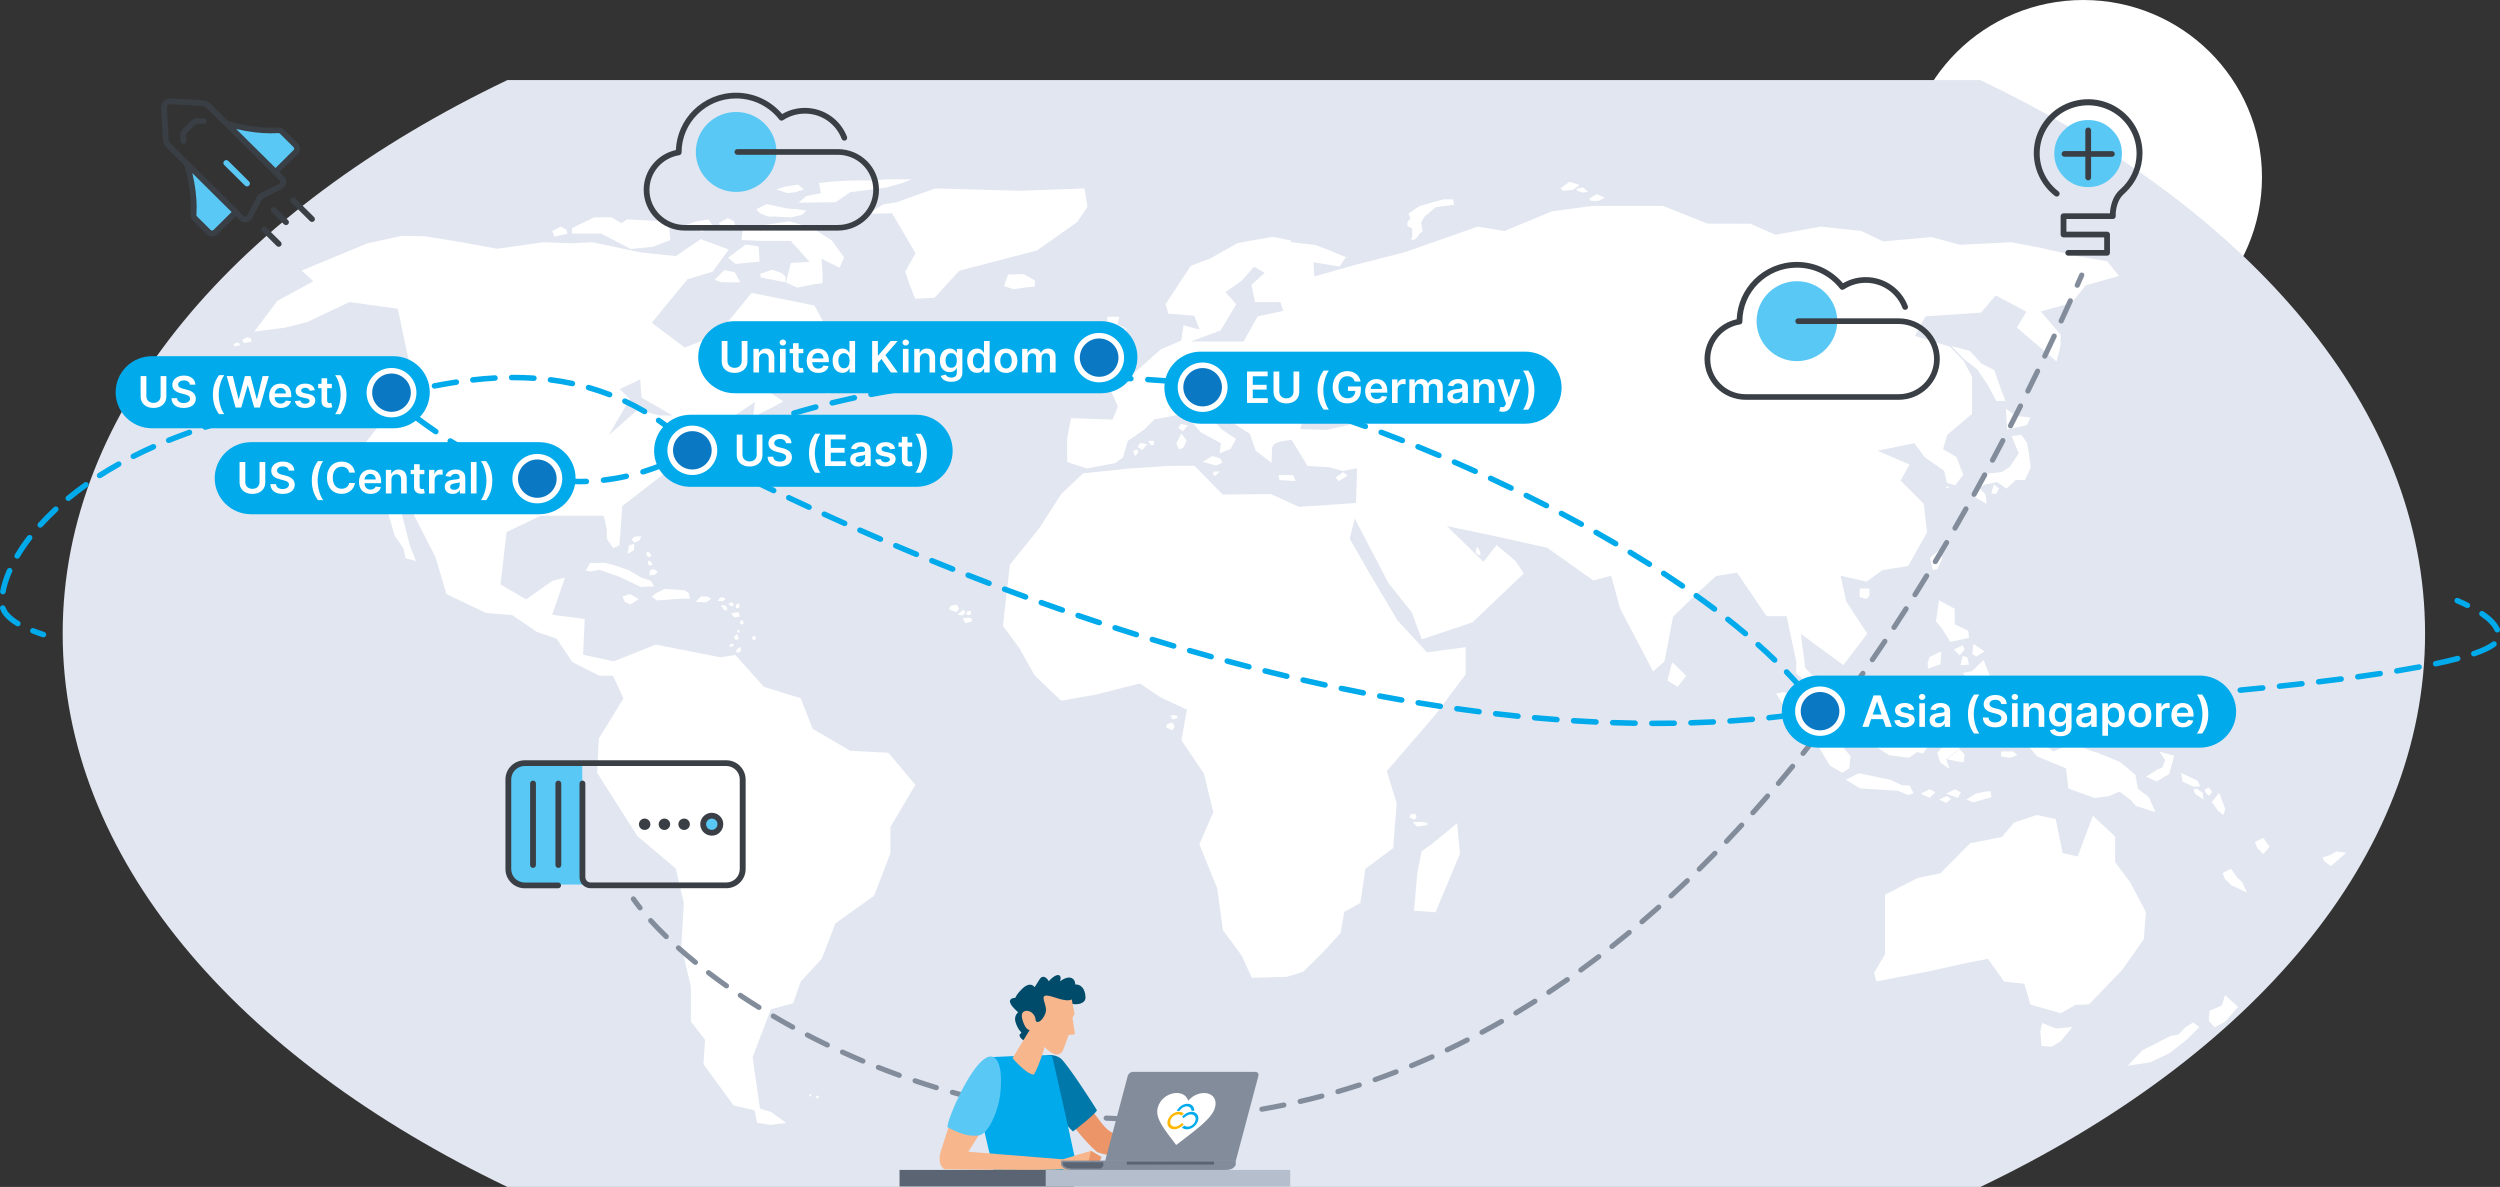 <svg xmlns="http://www.w3.org/2000/svg" xmlns:xlink="http://www.w3.org/1999/xlink" id="a" viewBox="0 0 1110 527"><rect x="0" y="0" width="1110" height="527" fill="#333333" stroke="none"/><defs><style>.d{fill:#fff;}.e{fill:#393f45;}.f{fill:#feb600;}.g{fill:#e1e6f0;}.h{fill:#004b69;}.i{fill:#f7b68b;}.j{fill:#5ac8f5;}.k{fill:#828c9b;}.l{clip-path:url(#b);}.m{clip-path:url(#c);}.n{fill:#ec9568;}.o{fill:#0078aa;}.p{fill:none;}.q{fill:#00aaeb;}.r{fill:#b4becd;}.s{fill:#0a78c3;}.t{fill:#5a6473;}</style><clipPath id="b"><polygon class="p" points="515.81 485.29 541.22 485.29 534.94 508.39 509.53 508.39 515.81 485.29"></polygon></clipPath><clipPath id="c"><polygon class="p" points="515.81 485.29 541.22 485.29 534.94 508.39 509.53 508.39 515.81 485.29"></polygon></clipPath></defs><ellipse class="d" cx="924.99" cy="78.66" rx="79.33" ry="78.66"></ellipse><path class="g" d="M879.3,35.55H225.27C104.93,93.14,27.83,181.81,27.83,281.28s77.1,188.13,197.43,245.72H879.3c120.33-57.59,197.43-146.26,197.43-245.72s-77.1-188.13-197.43-245.72Z"></path><path class="d" d="M338.74,106.99l-9.56-.42,.66-5.22h.07l20.56-3.11h.02l10.38,3.12,8.43,5.36,5.47,7.54-2.03,4.61-8.03-4.02,.5,6.16v4.74l-3.83,.46-7.35,1.52h-.03l-5.03-2.31,2.18-8.7h.07l8.26-.42-8.36-9.31h-12.38Zm107.02,20.05l4.24,1.36h.02l6.24-.9,3.23-.27v-2.73l-5.03-2.8-6.88,.24-1.83,5.11Zm-108.22-5.43l-.08,.03,.4,1.57,10.81,2.12,.11,.02v-2.68l-2.03-1.59-3.89-1.33-5.33,1.86Zm-15.92-1.7h-.05l-4.29,4.34,3.18,1.12h8.25l-2.46-4.5-4.63-.96Zm15.64-3.76l-.42-6.74-5.81-.8h-.04l-7.72,5.8,3.31,2.77,.03,.02,10.55-1.04h.09Zm-25.49-13.24l4.65-2.72,.09-.05-1.96-2.68-.03-.05-5.51,.94-4.66,1.62,7.39,2.91,.04,.02Zm14.67-2.54l-.56-2.13v-.04l-2.74-1.3-3.84,2.04-.08,.04,1.2,2.72,6.02-1.32Zm-74.5,3.43l-.5-1.87v-.04l-2.57-1.23-3.69,1.96,1.07,2.43,5.68-1.25Zm-142.07,45.87l-2.29,1.21,.66,1.49,3.53-.77-.31-1.17-1.59-.76Zm-4.6,2.34l-1.55,.82,.44,.99,2.39-.52-.2-.77-1.07-.51Zm252.71-64.95l-3.43,2.94,16.38-.22,6.58-4.43,16.04-2.09,7.39-2.09,3.83-1.55h-11.23l-6.78,.54h-9.22l-7.62,.41-6.15,.66h-.1l.8,4.59h-.07c-1.97,.37-5.85,1.08-6.44,1.24Zm-4.85-1.71l3.76-1.25-2.53-2.16-5.56,.86-4.08,1.32,4.92,1.63,3.5-.4Zm-12.1,10.82h3.36l6.68,.36h.01l4.99-1.11,1.95-1.93-4.01-.62-4.38-.29-9.22-1.96h-.03l-4.65,2.31,1.67,1.72,3.63,1.52Zm-50.63,164.16l-1.37-2.39-.02-.03-4.09-1.39-5.84-3.38-6.66-2.28-3.92-.96h-6.54l-1.9,3.51,2.37,.33h.02l3.73-.75,8.84,3.1,9.41,4.5,5.96-.26Zm11.65,5.47h4.3l-.54-2.4v-.03l-1.81-1.27-.02-.02-8.87-.58h-.03l-3.86,1.89-1.87,1.61,2.43,1.6,10.28-.78Zm-23.42-19.77l2.91-1.83v-2.81l-2.3,.8-.61,3.84Zm5.28-6.06l.89-1.82h-2.72l-1.76,1.32,1.34,1.45,2.25-.95Zm3.25,4.92l-.13,1.49,.98,1.07,1.21-.65-.65-1.3-1.41-.61Zm.7,4l-.3,1.42,.73,.79,1.45-.39-.64-1.28-1.24-.54Zm2.73,6.41l1.54-1.44-1.98-1.23-1.6,.56-.24,2.26,2.29-.16Zm-13.33,11.75l2.46,1.38,3.94-2.43-3.94-2.22-3.3,1.04,.84,2.23Zm33.97-2.3l-2.36,2.48,4.49,.21h.03l2.44-1.51-1.71-1.04h-.02l-2.86-.14Zm14.71,21.67l-.56-.5-.93-.06-.77,1.18,1.46,.1,.8-.72Zm3.02,2.77v-1.93l-1.78,.91-.39,1.41,1.03,.19,1.13-.58Zm-7.62-23.84l-1.49-.08-1.22,1.54,2.33,.13,1.26-.94-.89-.65Zm1.45,5.79l.06-1.07-.77-1.24-2-.11,1.2,1.94,1.51,.47Zm2.87-2.79l-.48-.81-1.73,.17,.76,1.29,1.25,.17,.2-.82Zm2.79,1.16l-.52-1.73-1.25,.93,.06,1.3,.93,.09,.78-.59Zm1.75,7.26l-.59-1.59-1.02,.74,.15,1.17,.83,.15,.63-.46Zm3.82,7.09l1.15,.37,.5-.66-.54-1.38-1.1,.58v1.08Zm-6.55-3.08l.57,.11,.42-.31-.43-1.11-.68,.49,.12,.82Zm-.23,3.36l.77-.56-.77-1.98-1.24,.89,.21,1.45,1.03,.2Zm0-10.21l1.27-.19-.57-1.89-3.24,.39,.73,1.33,1.14,.71,.65-.36Zm34.89,213.08l.62,.82,1-1.02-.73-.42-.89,.62Zm-3-.7l.5,.65,.81-.82-.58-.34-.72,.5Zm287.81-120.8l-11.38,9.38-4.33,3.04-.03,.02-1.9,9.59-1.48,16.72v.09l9.45,.69h.07l10.87-25.95v-.02l-1.25-13.38-.02-.17Zm-222.13-97.07l-2.82,.56-.63,1.62,3.31,1.18,1.18-1.64-1.04-1.73Zm3.46,4.09l.4-1.07-1.1-.69-1.85,1.64-.47,.55,2.16,.3,.87-.72Zm-.88,1.92l1.25,2.27,2.86-.79v-1.2l-1.51-.47-2.6,.19Zm94.23,43.09l-2,.15,.96,1.74,2.21-.61v-.91l-1.15-.36h-.02Zm107.57,49.48l4.56-.69v-1.01l-2.43-.42-4.06,.17,1.9,1.92,.03,.03Zm-198.81-93.89l.75-.59v-1.23h-1.5l-.73,1.37,1.47,.45Zm87.93,48.27h-.05l-.54,1.63,2.82,1.17,1.01-1.63-.89-1.72-2.35,.55Zm109.83,42.57l.83-1.34-.74-1.42-1.93,.45h-.05l-.44,1.35,2.25,.94,.07,.03Zm-86.39-160.42l-.02-.03-3.48-1.04-4.24,2.61,5.98,1.61h.03l2.78-1.33-1.05-1.82Zm-18.33-3.97l1.98-.81h.03l1.42-3.23-2.34-3-2.21,4.26,1.11,2.78Zm14.94,10.87l1.27,.86,1.96-1.94h-2.47l-.75,1.09Zm-10.91-21.6l-3.12-.59-1.23,1.77,2.07,1.4,2.27-2.58Zm-18.03,8.39l-3.12-.59-1.23,1.77,2.07,1.4,2.27-2.58Zm-6.3,2.99l.87,2.28,1.49-1.66-.71-1.36-1.65,.74Zm9.18-4.52l-2.52,.05,1.16,1.9,1.57-.21-.2-1.75Zm63.03,17.91l-1.27-2.71h-6.39l.4,2.25,7.1,.45h.16Zm-97.25-60.61l-1.77,6.28-.03,.12h6.27l3.25-3.65,1.55-5.92-3.12-.65-6.13,3.79-.03,.02Zm9.86-4.99l.3-1.88-2.55-.53-2.33,.97,1.18,1.44h3.41Zm-5.46-.71l-.82-1.3-1.05,1.07-.57,1.36h.76l.82-.39,.87-.73Zm21,9.81l-3.41-5.11v-6.26l-2.61,.75,.1-.12c.2-.22,.39-.36,.61-.46,.13-.04,.25-.09,.37-.13h-.01l.06-.02c.13-.03,.66-.32,.78-.27l-3.27-1.46,.91-3.41h-5.31v7.52l.06-.02h0l-.05,.02,.54,3.78,1.68,.99-2.33,4.76-1.11,3.36-3.55,1.92,2.7,1.47-.49,3.15,11.24-4.7,3.66-2.82-.57-2.96Zm94.89,53.96l-2.05-1.42-3.27,2.34-.09,.06,1.48,1.5,.05,.05,3.88-2.54Zm227.31,54.05l3.17,.81,1.21-1.62v-3.01h-4.38v3.82Zm39.53-49.13l-1.19,.2-.04,.32,.47,.14,1.07-.24-.32-.41Zm17.65-44.58l3.45,6.55,.03,.05h4.04l-2.9-7.88-2.07-5.86-5.6-2.81-5.27-5.69-.02-.02-8.09-2.11,5.74,5.96c1.21,.9,5.58,4.19,5.85,4.56l4.84,7.24Zm-25.91,76.26l-.04,.04,1.21,5.3,.02,.09,2.16-.5,1.96-4.52v-.03l-.83-4.22-4.48,3.84Zm-158.65-163.39h.02l3.07-2.14-4.58-1.42-3.89,2.85,1.1,1.18,4.27-.47Zm1.98,.41l2.5,.81h.02l2.24-.4-2.09-1.87-.04-.03-2.91,.61,.28,.9Zm9.55,4.5l2.67-1.46-3.5-1.5-.04-.02-3.38,1.97,.77,1.03,3.48-.02Zm191.8,118.37l-.76-6.01-.91-5.02-2.53-3.44-.03-.05-4.24,.61,3.16,7.6-3.99,6.04-3.6,2.3-6.49,.73h-.04l-1.26,1.68-1.81,1.42-1.22,1.54,1.19,1.36,1.91-1.12,5.76-1.16,4.14,2.89,4.08-3.81h4.12l2.54-5.56Zm-14.15,9.27l.03-.07-2.28-1.66-1.13,3.99,2.23,.25,1.16-2.51Zm-5.74,2.99v-.03l-2.66-2.9-.16,.2-3.62,2.66,6.72,3.94-.29-3.86Zm-254.64-114.81l-.67,1.33,1.53,.14,1.29-1.23,.96-1.4,1.37-1.26-.65-3.7,1.55-2.74,5.01-4.18,7.97-1.02h.09l-.27-2.4-3.88-.11-5.12,1.31-6,1.73-4.84,3.27-.06,.04,.85,2.15-1.33,1.61v1.76l2.13,1.23,.06,3.48Zm272.81,83.74l1.68-3.39-6.61-.67-4.36-3.22,.57,9.1v.11l8.73-1.94Zm-78.3,146.98v-.04l-5.3-6.45-6.34-8.57-7.88-5.08-1.96-3.76-7.89-4.54-.03-.02-3.56,.62,2.59,4.44,1.79,2.22,5.15,5.16,7.85,9.42,6.37,10.7,5.45,3.24,.05,.03,3.18-2,.53-5.37Zm39.07-10.75l-3.01-4.84-.53-6.14v-.12l-11.99,4.08-6.24,4.22-3.33,2.37-4.26,.44h-.11l1.83,6.6,5.83,3.73,8.71,1.11h.04l3.67-2.57,2.39,.72,.06,.02,2.9-4,4.01-5.57,.04-.05Zm11.61,10.08v-.04l-2.3-2.41-5.59,4.46,4.8,1.05,2.65,.31,.44-3.37Zm8.34-13.8l-2.45-1.16-1.52,1.65-5.86-1.12h-.02l-5.87,1.1-1.8,3.63v5.18l-2.91,3.75-.03,.04,1.26,4.11v.03l4.16,2.91-1.49-4.3,5.81-4.64,2.28-3.67-6.15-3.66,10.25-1.68,4.32-2.17Zm9.7,2.43v-2.53l2.3-3.09-3.53-1.58-.08-.04-1.14,2.24-.99,2.94v.02l.7,3.78,2.74-1.75Zm2.53,12.7h.02l2.75-1.17-1.83-1.61h-5.3v2.21l1.93,.4,2.42,.17Zm-16.71,19.84l7.99-2.27,.08-.02-.43-2.62v-.09l-3.02,.34-3.74,.84-3.99,2.63,3.07,1.17h.03Zm-6.87-1.95l1.34-2.42-2.52-1.41-.04-.02-4,1.97,5.15,1.85,.08,.03Zm-16.52-1.88l3.89,1.8,.06,.03,2.61-2.39-2.49-1.4-.04-.02-4.02,1.98Zm8.24,2.62l3.21,1.48,2.12-1.94-2.02-1.13-.04-.02-3.27,1.61Zm-13.97-2.03h.03l2.62-.69-1.77-3.57-3.25-.02-5.4-2.5-13.87-2.91h-.03l-5.9,2.85,6.39,3.9,16.84,1.02,4.34,1.91Zm28.89-48.87l2.99,2.13,4.93-5.26-3.1-7.82-.05-.13-5.1,4.92-4.24,.86,4.56,5.29Zm-19.26-12.4l-.82,2.84v.02l.19,2.26,5.48-1.87,.47-5.42,.02-.28-.18,.21c-.13,.07-.28,.14-.37,.16l.07-.09,.27-.33-5.1,2.49-.04,.02Zm-114.36,2.84l-1.95,7.51-.02,.07,4.57,2.76,3.76-4.75,.05-.06-6.01-5.9-.41,.38Zm118.64-28.02l-1.35,9.28v.04l2.72,3.32,3.66,5.85,8.28-1.85-.32-3.07v-.05l-6.02-2.89v-6.89l-6.86-3.67-.12-.06Zm14.71,23.72l1.75,1.28,3.58-2.29,.12-.08-4.92-3.32-.52,4.35v.05Zm-4.17-3.79l-3.96,1.89,2.61,2.68,2.13-2.72-.78-1.86Zm-.05,4.74l-.97,4.15,3.81-.25-.85-3.31-1.98-.59Zm58.62,42.7l-10.14-3.83h-.04l-8.17,3.58-4.18-3.23-.88-3.72-.02-.1-7.45,2.53-.12,.04,5.29,6.58,12.98,5.39,1.04,8.94,11.56,4.17,.07,.09,6.52-.93,4.51-1.96,5.12,3.79,2.08,2.52,.02,.02,8.79,2.81-2.85-6.53-4.92-3.88-1.16-6.15v-.03l-6.83-5.73-11.24-4.6v.22Zm-23.19,120.35l-.1-.04-.84,3.64h0l.49,6.44v.08l4.48,.4h.03l4.04-2.49,5.05-6.15,.14-.17-7.23,.69-6.05-2.4Zm81.03-12.44l-1.38,4.6-5.45,2.36-.05,.02-.3,4.41v.04l2.56,2.86,4.5-2.36,5.9-6.64,.06-.07-5.72-5.13-.11-.1Zm-17.51,14.23l-3.09,3.26-3.62,.65-12.6,6.46-6.37,6.77,10.05-1.55,8.48-4.01,7.76-6.11,5.5-5.51-2.69-2.08-3.41,2.13Zm-7.3-112.42l.03-.02,2.2-7.96,.02-.09-6.53-1.84,2.56,3.71-1.29,3.29-2.23,.99-5,3.11,4.78,2.15,5.46-3.35Zm10.78,5.67h.02l2.97-.2-1.16-2.44v-.03l-7.07-3.39-.16-.08,.57,3.85,4.83,2.28Zm8.16,6.81l2.8,3.9,2.31,1.83,.91-2.53v-.03l-2.72-7.3-3.25,4.06-.04,.05Zm-6.59-5.86l-1.51,.18,.64,1.91v.03l3.79,2.63-.33-2.94v-.04l-2.55-1.75-.03-.02Zm5.34,3.08l1.37-1.61,.05-.05-1.44-2.06-1.83,.91-.08,.04,.53,1.38,1.4,1.4Zm20.5,20.46l-.08,.04,1.03,2.7,2.71,2.7,2.71-3.2,.05-.05-2.78-3.99-3.64,1.81Zm-14.4,13.79l1.03,2.7,2.77,2.75,6.97,3.25-2.19-4.79-2.05-1.72-2.81-4.03-3.64,1.81-.08,.04Zm50.51-9.54l-2.44,1.43-3.78,1.31,1,1.82,2.72,1.87,2.83-2.31,4-3.57-4.29-.55h-.03ZM598.38,114.08h0l-.14-.12h0c-.08,.09-.2,.23-.37,.42h0l.14,.12,.37-.42Zm-172.41,6.11l.13,.22,.17-.08-.08-.2,34.18-8.92,18-12.67,4.48-6.74,.02-.03-1.37-8.02v-.08l-28.76,1.03-37.44-1.04h-.02l-16.88,6.03-6.29,1.08-6.65,4.13,10.64-.23,10.4,17.77-4.54,8.08-.02,.03,1.4,4.37,2.95,7.67,.02,.06,8.58-.44h.04l10.99-12.02h.02ZM939.11,382.75v-11.35l-9.78-9.1-.1-.1-6.75,18.08-6.66-1.54-3.08-15.05v-.06l-8.38-1.77h-.03l-9.98,3.31h-.02l-5.5,6.44-14.05,2.78h-.03l-13.23,13.38-10.03,2.03-14.47,7.4-.05,.03v26.46l-4.85,8.17-.02,.03,1,3.84,22.73-4.33,16.41-3.67,10.41-2.03,7.17,10.09,.02,.03,8.95,.95,2.73,9.21v.05l13.42,3.84h.04l6.52-3.69,6-.23,14.74-15.3,9.61-13.63v-.02l.91-12.01v-.03l-6.75-12.85-6.88-9.37Zm-145.79-109.17h-8.99l-.03-.04-13.06-19.31-9.34,1.55-7.88,7.2-11.2,10.83-3.76,19.77-5.07,4.55-.06-.11-14.62-27.84-3.93-14.54-7.97,2.05-.04-.03-20.43-14.46-22.57-5.02-21.97-4.6,16.26,15.86,5.82-7.45,8.39,7.06,3.68,5.58-.06,.05-22.73,21.65-22.5,7.53-4.44-11.99-10.37-13.02-14.97-28.66-2.22,9,9.04,15.72,12.23,20.63,13.07,14.09,17.16-2.29v12.07l-.02,.02-13.76,18.3-21.25,24.66,4.38,14.19v.02l-1.53,19.92-.03,.03-11.95,8.91c-.1,.07-.24,.15-.33,.38-.03,.07-.06,.15-.08,.25l-2.18,14.82-.04,.02c-1.04,.58-7.04,3.89-7.04,3.89l-.11,.06-1.61,9.38-.02,.02-8.42,9.17-8.08,7.94-7.23,2.3-15.65,.49-.03-.06-4.48-9.87-8.3-11.23-2.58-18.68-7.92-19.5,.02-.04,6.18-14.22-4.15-17.09-10.01-14.83v-.04l2.47-13.54-11.76-5.49-9.1-6.14-19.47,4.91-15.58,2.74-.03-.03-11.78-11.36-6.67-11.91-7.31-9.95v-.04l3.1-27.17,.02-.02,13-16.07,9.87-15.33,9.61-9.06h.03l20.19-2.12,18.75-1.21h10.45l.03,.03,12.52,12.71,21.39-.2h.02l12.5,5.69,25.01-1.73h.28l.46-15.48-6.27,1.27-6-1.68-9.71-.56-7.13-11.62-.2,.03c-.55,.1-1.12,.18-1.66,.26-1.52,.23-3.09,.46-4.51,.97-2.23,.81-2.26,1.95-2.31,3.82,0,.2-.01,.4-.02,.62l-.17,4.52-7.06-5.4-2.55-7.46-10-6.41-12.59-7.01,10.11,11.47,6.33,4.2-2.4,4.47-4.9,1.94,.59-4.51-9.01-4.86-6.96-8.29-13.58,2.58-4.44,4.48-7.41,5.12-2.1,7.39-.03,.02-3.46,2.43-12.53,2.33h-.02l-8.74-2.85v-10.46l1.76-9h.08l18.34,.62,2.35-5.84-4.2-9.27,4.75-2.99,7.4-3.25,11.17-9.85,9.01-3.87,1.05-6.75,7.17,1.86-2.41-6.14-11.5-.92-.02-.06-1.24-4.14,.02-.04,4.82-7.37,6.39-9.64h.03l8.72-3.34,12.08-6.78,15.51-2.75h.02l8.19,1.65-.28,.72,10.85,1.22,6.87,2.58,4.1,1.79,2.71,1.03-.22,.25,.09,.07-.05,.07-2.59,3.78h-.06l-11.56-1.85,.41,6.29,18.97-5.35,21.14-5.4,32.42-11.37h.02l11.88,1.95,21.06-8.74,18.12-2.41h31.22l19.71,7.87,19.07,.05,11.11,4.88,20.14-3.6h.01l18.01,1.93,9.7,4.65,21.42-1.95h.02l12.65,3.44,22.73-1.13,11.97,2.25,17.8,3.96,12.94,2.3,.02,.03,5.11,6.42-14.71,4.16-6.37,7.86h-.03l-13.63,3.76,8.82,10.22v5.05l-1.83,6.92-.11-.1-17.45-14.97,4.18-7.05-13.62-7.19-6.51,7.64h-.04l-24.64,1.65-4.64,8.66,15.56,4.81,.02,.02,6.02,6.26,3.75,7.09v16.43l-.03,.03-11.03,9.36-1.8,6.31,5.98,3.5v.03l2.99,7.81-.03,.04-3.58,4.64-3.68-1.06v-.05l-1.21-5.35-8.49-5.86-4.72-6.38-16.38,3.38,14.24,6.11-.05,.09-3.92,7,10.24,10.28v.03l1.51,12.68-8.39,14.96-11.4,1.85-7.14,5.12h-.04l-11.44-2.65,2.49,11.44,9.37,14.29-10.64,13.96-.07-.05-18.78-13.81,1.93,15.15,8.33,8.65,4.9,13.98-8.6-4.16v-.04l-2.5-10.76-6.12-5.34v-5.17l-4.28-20.15Zm-191.6-99.34l-4.69,7.47-8.03-3.35-8.49,2.34-3.23,9.8,11.73,.36,18.81-4.2-6.11-12.41Zm-50.47-49.54l-7.14,4.99,4.79,5.42-6.96,11.61h-.03l-13.14,4.91h23.39l6.25-11.17h.04l11.36-2.43-1.31-3.91h-11.23l-.02-.07-1.63-7.56,5.91-5.37-4.75-2.7-5.54,6.29Zm-156.86,209.46l12.03,14.3-.03,.06-11.03,18.62v11.7l-7.28,18.87-.02,.02-17.14,12.23-6.05,15.71-9.35,10.15-3.4,9.65h-.05l-9.81,2.65-8.09,21.27,3.24,22.84,5,1.51,6.64,4.84-7,.88h-.01l-5.88-.96-1.11-5.51-9.31-2.15-.02-.03-13.4-18.35v-.03l.77-10.68-6.35-8.22v-15.56l-4.23-17.88h0l1.11-19.19-3.59-15.28-17.01-14.37-17.91-28.16v-.03l.74-15.11,10.96-17.85-4.63-10.09h-6.08l-11.98-6.07v-.02l-7.04-10.43-8.52-2.83-11.13-7.53-11.67-1-17.54-8.35-4.88-16.49-10.47-20.4h-4.81l4.03,15.73,2.61,6.47-4.61-1.23-.98-4.42-3.87-5.65-3.51-11.95-9.93-28.6,.03-.04,17.1-21.97,2.47-15.54-4.77-22.61-21.46-2.97-18.75,8.86-9.88,2.52-13.66,1.75,.13-.17,10.12-13.47,16-8.73-5.22-4.73,.13-.06,28.95-11.99,15.54-3.41,10.26,.22,16.04,2.64,15.99,2.91,20.43-2.9,12.66,.45,9.17-.45h.01l21.28,4.49,15.71,1.66,11.04-7.54,.05,.02,12.41,4.58-7.24,9.92h-.03l-11.05,3.28-15.89,19.34,14.64,10.99,14.3-5.43,15.42-18.82h.06l27.81,5.59,.02,.04,9.89,18.18-4.01,9.33,6.69,7.52-6.25,4.18h-.04l-11.46-2.37,4.74-9.86-20.36,.75,.59,10.55,6.4,4.32-4.27,2.29-9.19,4.63,.87-6.74-18.79,12.6-20.12,10.62v7.54l-.04,.03-19.96,15.42-.84,11.84-.47,5.69-2.73,1.2-2.85-4.27v-4.08l-1.32-6.06h-28.1l-15.07,7.27-2.71,23.23,11.39,6.64,11.6-8.21,5.63-1.48-.06,.16-5.59,16.37,14.43,1.86v.08l-.73,15.77,13.61,2.94,18.69-7.43h.03l28.68,5.66,6.6-1.04,.03,.04,12.63,14.11,16.34,5.04,.02,.04,5.32,13.55,16.66,9.77,16.87,.85,.03,.03Zm-111.12-152.35l9.29,2.67,6.13,.02-13.84-7.95v-.05l-.62-8.01-9.09,4.24,4.45,4.43-9.31,16.08,12.99-11.42Zm-3.18-71.25h.02l9.85-.99,7.67-2.98-.72-8.16v-.08l-18.5-.93h-.03l-2.46,1.66-4.44-2.6h-7.67l-9.8,4.81-.05,.03v2.4h13.02l13.1,6.84Zm375.82,132.15l-.65,1.57,.18,1.46,1.83,1.04v-1.67l-1.35-2.41Z"></path><path class="q" d="M807.39,314.6c-1.63,.25-3.26,.5-4.89,.73-.68,.1-1.15,.72-1.05,1.39,.1,.67,.73,1.14,1.41,1.04,1.64-.24,3.28-.48,4.92-.74,.68-.11,1.14-.74,1.03-1.41-.11-.67-.74-1.13-1.42-1.02h0Z"></path><path class="q" d="M328.44,209.11c-2.96-1.46-5.92-2.94-8.86-4.42-.61-.31-1.36-.07-1.67,.54-.31,.61-.07,1.35,.54,1.65,2.95,1.49,5.91,2.96,8.88,4.43,.61,.3,1.36,.06,1.66-.55,.31-.61,.06-1.35-.56-1.65h0Zm15.6,7.59c-2.98-1.43-5.96-2.87-8.93-4.31-.61-.3-1.36-.05-1.66,.56-.3,.61-.05,1.35,.57,1.65,2.97,1.45,5.96,2.89,8.94,4.32,.62,.3,1.36,.04,1.66-.57,.3-.61,.04-1.35-.58-1.64h0Zm15.7,7.39c-3-1.39-5.99-2.79-8.98-4.2-.62-.29-1.36-.03-1.65,.58-.29,.61-.03,1.35,.59,1.64,2.99,1.41,5.99,2.81,9,4.2,.62,.29,1.36,.02,1.65-.59,.29-.62,.02-1.35-.6-1.63h0Zm15.79,7.18c-3.02-1.35-6.03-2.71-9.03-4.08-.62-.28-1.36-.01-1.65,.6-.29,.62-.01,1.35,.61,1.63,3.01,1.37,6.03,2.73,9.05,4.08,.62,.28,1.36,0,1.64-.62,.28-.62,0-1.35-.62-1.63Zm15.88,6.97c-3.03-1.31-6.06-2.62-9.08-3.95-.63-.28-1.36,0-1.64,.63-.28,.62,0,1.35,.63,1.62,3.03,1.33,6.06,2.65,9.1,3.96,.63,.27,1.36-.01,1.63-.64,.27-.62-.02-1.35-.64-1.62h0Zm15.96,6.75c-3.05-1.26-6.09-2.54-9.13-3.83-.63-.27-1.36,.02-1.63,.65-.27,.62,.02,1.35,.65,1.61,3.05,1.29,6.1,2.57,9.15,3.84,.63,.26,1.36-.03,1.62-.66,.26-.63-.03-1.35-.67-1.61h0Zm16.05,6.53c-3.06-1.22-6.13-2.46-9.18-3.7-.63-.26-1.36,.04-1.62,.67-.26,.63,.04,1.35,.68,1.61,3.06,1.25,6.13,2.49,9.2,3.71,.64,.25,1.36-.05,1.61-.68,.26-.63-.05-1.35-.69-1.6Zm16.14,6.3c-3.08-1.18-6.16-2.37-9.23-3.57-.64-.25-1.36,.06-1.61,.69-.25,.63,.06,1.35,.7,1.6,3.08,1.21,6.16,2.4,9.25,3.58,.64,.24,1.36-.07,1.6-.71,.25-.63-.07-1.35-.71-1.59h0Zm16.22,6.06c-3.1-1.13-6.19-2.28-9.28-3.44-.64-.24-1.36,.08-1.6,.72-.24,.64,.08,1.35,.72,1.59,3.1,1.16,6.2,2.31,9.3,3.44,.64,.23,1.36-.09,1.59-.73,.24-.64-.09-1.34-.73-1.58h0Zm16.3,5.82c-3.11-1.08-6.22-2.18-9.33-3.3-.64-.23-1.36,.1-1.59,.74-.23,.64,.1,1.34,.75,1.57,3.11,1.12,6.23,2.22,9.35,3.3,.65,.23,1.35-.11,1.58-.75,.23-.64-.11-1.34-.76-1.57h0Zm16.38,5.57c-3.13-1.04-6.25-2.09-9.37-3.15-.65-.22-1.35,.12-1.58,.76-.22,.64,.12,1.34,.77,1.56,3.13,1.07,6.26,2.12,9.39,3.16,.65,.22,1.35-.13,1.57-.78,.22-.64-.13-1.34-.78-1.56h0Zm16.46,5.31c-3.14-.99-6.28-1.99-9.42-3-.65-.21-1.35,.14-1.56,.79-.21,.65,.14,1.34,.79,1.55,3.15,1.02,6.29,2.02,9.44,3.01,.65,.2,1.35-.15,1.56-.8,.21-.65-.16-1.34-.81-1.54h0Zm16.54,5.04c-3.15-.93-6.31-1.88-9.46-2.85-.65-.2-1.35,.16-1.55,.81-.2,.65,.16,1.34,.82,1.54,3.16,.97,6.32,1.92,9.49,2.86,.66,.19,1.35-.18,1.54-.83,.2-.65-.18-1.34-.83-1.53h0Zm16.62,4.76c-3.17-.88-6.34-1.77-9.51-2.69-.66-.19-1.35,.19-1.54,.84-.19,.65,.19,1.33,.85,1.52,3.18,.92,6.36,1.81,9.53,2.69,.66,.18,1.34-.2,1.53-.85,.18-.65-.2-1.33-.86-1.52Zm16.73,4.48c-3.19-.82-6.39-1.67-9.58-2.53-.66-.18-1.34,.21-1.52,.86-.18,.66,.21,1.33,.87,1.51,3.2,.86,6.41,1.71,9.61,2.53,.66,.17,1.34-.22,1.51-.88,.17-.66-.22-1.33-.89-1.5h0Zm16.83,4.18c-3.21-.76-6.42-1.55-9.63-2.35-.66-.17-1.34,.23-1.51,.89-.17,.66,.24,1.33,.9,1.49,3.22,.8,6.44,1.59,9.65,2.36,.67,.16,1.34-.25,1.5-.91,.16-.66-.25-1.32-.92-1.48h0Zm16.91,3.86c-3.22-.7-6.44-1.42-9.67-2.16-.67-.15-1.33,.26-1.49,.92-.15,.66,.26,1.32,.93,1.48,3.24,.74,6.47,1.47,9.7,2.17,.67,.15,1.33-.27,1.48-.94,.15-.66-.28-1.32-.95-1.47h0Zm16.98,3.52c-3.23-.64-6.47-1.29-9.71-1.97-.67-.14-1.33,.29-1.47,.95-.14,.66,.29,1.32,.96,1.46,3.25,.68,6.5,1.34,9.74,1.98,.67,.13,1.32-.3,1.46-.97,.13-.67-.3-1.31-.98-1.45h0Zm17.05,3.17c-3.25-.57-6.5-1.15-9.75-1.76-.67-.13-1.32,.31-1.45,.98-.13,.67,.32,1.31,.99,1.44,3.27,.61,6.53,1.2,9.78,1.77,.67,.12,1.32-.33,1.44-1,.12-.67-.33-1.31-1.01-1.42h0Zm17.11,2.79c-3.26-.49-6.52-1.01-9.79-1.55-.68-.11-1.31,.34-1.43,1.01-.11,.67,.34,1.3,1.02,1.41,3.28,.54,6.55,1.06,9.82,1.55,.68,.1,1.31-.36,1.41-1.03,.1-.67-.36-1.3-1.04-1.4h0Zm17.17,2.39c-3.27-.42-6.54-.85-9.82-1.32-.68-.1-1.31,.37-1.4,1.04-.1,.67,.37,1.3,1.05,1.39,3.29,.46,6.58,.91,9.85,1.32,.68,.09,1.3-.39,1.39-1.06,.09-.67-.39-1.29-1.07-1.38h0Zm17.23,1.97c-3.28-.33-6.56-.69-9.85-1.07-.68-.08-1.3,.4-1.38,1.08-.08,.67,.41,1.29,1.09,1.37,3.3,.38,6.6,.74,9.89,1.08,.68,.07,1.29-.42,1.36-1.1,.07-.68-.43-1.28-1.11-1.35Zm17.27,1.53c-3.28-.25-6.57-.52-9.87-.82-.68-.06-1.29,.44-1.35,1.11-.06,.68,.44,1.27,1.12,1.34,3.31,.3,6.62,.57,9.91,.82,.68,.05,1.28-.46,1.33-1.13,.05-.68-.46-1.27-1.14-1.32h0Zm17.3,1.05c-3.29-.15-6.58-.33-9.89-.54-.68-.04-1.27,.47-1.32,1.15-.04,.68,.48,1.26,1.16,1.31,3.32,.21,6.63,.39,9.93,.54,.68,.03,1.27-.49,1.3-1.17,.03-.68-.5-1.25-1.18-1.29Zm17.33,.55c-3.29-.05-6.59-.14-9.9-.25-.68-.02-1.26,.51-1.28,1.19-.02,.68,.51,1.25,1.2,1.27,3.33,.11,6.64,.2,9.95,.25,.68,.01,1.25-.53,1.26-1.21,.01-.68-.53-1.24-1.22-1.25h0Zm17.33,0c-2.76,.04-5.53,.06-8.31,.06-.53,0-1.06,0-1.59,0-.69,0-1.24,.55-1.24,1.23,0,.68,.55,1.23,1.24,1.23,.53,0,1.06,0,1.6,0,2.79,0,5.58-.02,8.35-.06,.68-.01,1.23-.57,1.22-1.25-.01-.68-.57-1.22-1.26-1.21h0Zm17.32-.56c-3.28,.16-6.58,.29-9.89,.39-.68,.02-1.22,.59-1.2,1.27,.02,.68,.59,1.21,1.28,1.19,3.33-.1,6.64-.23,9.94-.4,.68-.03,1.21-.61,1.18-1.29-.03-.68-.62-1.2-1.3-1.17h0Zm17.28-1.17c-3.27,.28-6.57,.53-9.87,.75-.68,.04-1.2,.63-1.16,1.31,.04,.68,.64,1.19,1.32,1.15,3.32-.22,6.63-.47,9.92-.75,.68-.06,1.19-.66,1.13-1.33-.06-.68-.66-1.18-1.34-1.12Zm17.22-1.82c-3.26,.41-6.54,.79-9.83,1.12-.68,.07-1.18,.67-1.11,1.35,.07,.68,.68,1.17,1.36,1.1,3.31-.34,6.61-.72,9.89-1.13,.68-.09,1.16-.7,1.07-1.38-.09-.67-.71-1.15-1.39-1.07h0Z"></path><path class="q" d="M312.78,201.24c-1.47-.75-2.94-1.5-4.4-2.26l-.57,1.09,.51,1.12c1.49-.67,3-1.34,4.51-2,.63-.27,.91-1,.64-1.62-.27-.62-1.01-.91-1.63-.63-1.53,.66-3.04,1.33-4.55,2.01-.43,.19-.71,.62-.73,1.09s.25,.91,.67,1.12c1.47,.76,2.94,1.51,4.41,2.26,.61,.31,1.36,.07,1.67-.53,.31-.6,.07-1.35-.53-1.66h0Z"></path><path class="q" d="M527.12,171.08c3.3,.29,6.64,.61,10.01,.95,.68,.07,1.29-.42,1.36-1.1,.07-.68-.43-1.28-1.11-1.35-3.39-.35-6.73-.66-10.05-.95-.68-.06-1.28,.44-1.35,1.12-.06,.68,.44,1.27,1.13,1.33h0Zm-17.55-1.32c3.31,.2,6.65,.44,10.03,.7,.68,.05,1.28-.45,1.33-1.13,.05-.68-.46-1.27-1.14-1.32-3.39-.26-6.75-.49-10.07-.7-.68-.04-1.27,.47-1.32,1.15-.04,.68,.48,1.26,1.16,1.3h0Zm-17.58-.84c3.31,.11,6.66,.25,10.05,.42,.68,.03,1.27-.49,1.3-1.17,.03-.68-.49-1.26-1.18-1.29-3.4-.17-6.76-.31-10.09-.42-.68-.02-1.26,.51-1.28,1.19-.02,.68,.51,1.25,1.2,1.27h0Zm-17.59-.33c3.31,.01,6.66,.05,10.05,.12,.68,.01,1.25-.52,1.27-1.2,.01-.68-.53-1.24-1.21-1.26-3.41-.07-6.77-.11-10.1-.12-.69,0-1.24,.55-1.24,1.23,0,.68,.55,1.23,1.24,1.23Zm-17.58,.23c3.31-.1,6.66-.17,10.05-.2,.69,0,1.23-.56,1.23-1.24,0-.68-.57-1.22-1.25-1.22-3.41,.04-6.77,.11-10.1,.21-.68,.02-1.22,.59-1.2,1.27,.02,.68,.59,1.21,1.28,1.19h0Zm-17.57,.84c3.3-.22,6.64-.4,10.03-.56,.68-.03,1.21-.61,1.18-1.28-.03-.68-.61-1.2-1.3-1.17-3.41,.15-6.77,.34-10.09,.56-.68,.05-1.2,.63-1.16,1.31,.05,.68,.64,1.19,1.32,1.15Zm-17.52,1.5c3.29-.35,6.62-.66,10-.94,.68-.06,1.19-.65,1.13-1.33-.06-.68-.66-1.18-1.34-1.12-3.4,.28-6.75,.6-10.06,.94-.68,.07-1.17,.68-1.1,1.35,.07,.68,.68,1.16,1.36,1.09h0Zm-17.44,2.2c3.27-.48,6.59-.93,9.95-1.35,.68-.08,1.16-.7,1.08-1.37-.08-.67-.7-1.15-1.38-1.07-3.39,.42-6.72,.87-10.01,1.36-.68,.1-1.15,.73-1.04,1.4,.1,.67,.73,1.14,1.41,1.04h0Zm-17.32,2.95c3.24-.63,6.54-1.22,9.88-1.78,.68-.11,1.13-.75,1.02-1.42-.11-.67-.75-1.12-1.43-1.01-3.37,.56-6.68,1.16-9.94,1.79-.67,.13-1.11,.78-.98,1.44,.13,.67,.78,1.1,1.46,.97h0Zm-17.16,3.75c3.21-.78,6.47-1.53,9.78-2.24,.67-.14,1.09-.8,.95-1.46-.14-.66-.81-1.09-1.47-.94-3.34,.72-6.62,1.47-9.85,2.25-.67,.16-1.07,.83-.91,1.49,.16,.66,.84,1.06,1.5,.9h0Zm-16.95,4.57c3.17-.94,6.39-1.84,9.66-2.71,.66-.18,1.05-.85,.88-1.51-.18-.66-.86-1.05-1.52-.87-3.3,.88-6.54,1.79-9.73,2.73-.66,.19-1.03,.88-.83,1.53,.2,.65,.89,1.02,1.54,.83h0Zm-16.7,5.41c3.12-1.1,6.29-2.16,9.51-3.19,.65-.21,1.01-.9,.8-1.55-.21-.65-.91-1-1.56-.79-3.25,1.04-6.44,2.11-9.58,3.21-.65,.23-.98,.93-.75,1.57,.23,.64,.94,.98,1.58,.75h0Zm-16.4,6.24c3.06-1.25,6.17-2.48,9.33-3.67,.64-.24,.96-.95,.72-1.59-.24-.64-.96-.95-1.6-.71-3.19,1.2-6.32,2.43-9.4,3.69-.63,.26-.93,.98-.67,1.61,.26,.63,.99,.93,1.62,.67h0Z"></path><path class="q" d="M544.67,172.83c1.63,.18,3.27,.37,4.92,.57,.68,.08,1.3-.4,1.38-1.08,.08-.67-.4-1.29-1.08-1.37-1.65-.2-3.3-.39-4.94-.57-.68-.08-1.3,.41-1.37,1.08-.08,.68,.41,1.28,1.09,1.36h0Z"></path><path class="q" d="M1090.52,267.8c1.58,.68,3.06,1.37,4.43,2.06,.61,.31,1.36,.06,1.67-.54,.31-.61,.06-1.35-.55-1.65-1.42-.71-2.94-1.42-4.56-2.12-.63-.27-1.36,.01-1.63,.63-.27,.62,.01,1.35,.64,1.62h0Z"></path><path class="q" d="M829.82,314.8c-2.05,.02-4,.03-5.83,.03-1.45,0-2.84,0-4.14-.02-.69,0-1.25,.54-1.25,1.22,0,.68,.54,1.24,1.23,1.24,1.31,.01,2.7,.02,4.17,.02,1.84,0,3.79-.01,5.85-.03,.69,0,1.23-.56,1.23-1.24,0-.68-.57-1.22-1.25-1.22h0Zm17.51-.35c-3.51,.1-6.85,.18-10.01,.24-.69,.01-1.23,.57-1.22,1.25,.01,.68,.58,1.22,1.26,1.21,3.16-.06,6.51-.14,10.03-.24,.68-.02,1.22-.59,1.2-1.26-.02-.68-.59-1.21-1.28-1.19Zm17.5-.59c-3.44,.13-6.78,.26-10,.36-.68,.02-1.22,.59-1.2,1.27,.02,.68,.6,1.21,1.28,1.19,3.23-.11,6.57-.23,10.02-.36,.68-.03,1.22-.6,1.19-1.28-.03-.68-.6-1.21-1.29-1.18Zm17.49-.76c-3.4,.16-6.74,.31-10,.45-.68,.03-1.22,.6-1.19,1.28,.03,.68,.61,1.21,1.29,1.18,3.26-.14,6.6-.29,10.01-.45,.68-.03,1.21-.61,1.18-1.29-.03-.68-.61-1.2-1.3-1.17h0Zm17.48-.9c-3.38,.19-6.71,.36-9.99,.53-.68,.03-1.21,.61-1.18,1.29,.04,.68,.62,1.2,1.3,1.17,3.28-.17,6.62-.34,10-.53,.68-.04,1.21-.62,1.17-1.3-.04-.68-.62-1.2-1.31-1.16h0Zm17.47-1.02c-3.36,.21-6.69,.41-9.99,.6-.68,.04-1.21,.62-1.17,1.3,.04,.68,.63,1.2,1.31,1.16,3.3-.19,6.63-.39,10-.6,.68-.04,1.2-.63,1.16-1.3-.04-.68-.63-1.19-1.32-1.15Zm17.47-1.14c-3.34,.23-6.67,.45-9.98,.66-.68,.04-1.2,.63-1.16,1.31,.04,.68,.63,1.19,1.32,1.15,3.31-.21,6.64-.44,9.99-.66,.68-.05,1.2-.63,1.15-1.31-.05-.68-.64-1.19-1.32-1.14h0Zm17.46-1.25c-3.33,.25-6.66,.49-9.98,.73-.68,.05-1.2,.64-1.15,1.32,.05,.68,.64,1.19,1.33,1.14,3.32-.24,6.65-.48,9.99-.73,.68-.05,1.19-.64,1.14-1.32-.05-.68-.65-1.18-1.33-1.13Zm17.47-1.38c-3.32,.27-6.64,.54-9.97,.8-.68,.05-1.19,.65-1.14,1.32,.05,.68,.65,1.18,1.33,1.13,3.33-.26,6.66-.53,9.98-.81,.68-.06,1.19-.65,1.13-1.33-.06-.68-.66-1.18-1.34-1.12h0Zm17.42-1.52c-3.3,.3-6.63,.6-9.96,.88-.68,.06-1.19,.66-1.13,1.33,.06,.68,.66,1.18,1.34,1.12,3.34-.29,6.67-.58,9.97-.89,.68-.06,1.18-.66,1.12-1.34-.06-.68-.67-1.17-1.35-1.11h0Zm17.42-1.67c-3.29,.33-6.61,.66-9.95,.98-.68,.07-1.18,.67-1.12,1.34,.07,.68,.67,1.17,1.35,1.11,3.35-.32,6.67-.65,9.97-.98,.68-.07,1.18-.67,1.11-1.35-.07-.68-.68-1.17-1.36-1.1h0Zm17.4-1.86c-3.27,.37-6.58,.73-9.94,1.09-.68,.07-1.17,.68-1.1,1.35,.07,.68,.68,1.16,1.37,1.09,3.36-.36,6.68-.72,9.96-1.09,.68-.08,1.17-.69,1.09-1.36-.08-.67-.69-1.16-1.37-1.08h0Zm17.37-2.1c-3.24,.42-6.55,.83-9.92,1.23-.68,.08-1.17,.69-1.08,1.37,.08,.67,.7,1.16,1.38,1.07,3.38-.4,6.7-.82,9.95-1.23,.68-.09,1.16-.7,1.07-1.38-.09-.67-.71-1.15-1.39-1.06h0Zm17.32-2.42c-3.2,.48-6.5,.96-9.89,1.43-.68,.09-1.15,.71-1.06,1.39,.09,.67,.72,1.14,1.4,1.05,3.41-.47,6.72-.95,9.93-1.43,.68-.1,1.14-.73,1.04-1.4-.1-.67-.74-1.13-1.41-1.03h0Zm17.24-2.89c-3.12,.58-6.4,1.16-9.84,1.72-.68,.11-1.13,.74-1.02,1.41,.11,.67,.75,1.12,1.43,1.01,3.45-.57,6.75-1.15,9.89-1.73,.67-.13,1.12-.77,.99-1.44-.13-.67-.78-1.11-1.45-.98h0Zm17.03-3.74c-2.92,.77-6.17,1.54-9.69,2.28-.67,.14-1.1,.8-.95,1.46,.14,.66,.8,1.09,1.47,.95,3.56-.75,6.84-1.52,9.81-2.31,.66-.18,1.06-.85,.88-1.51-.18-.66-.86-1.05-1.52-.87h0Zm15.69-6.21c-1.64,1.31-4.59,2.72-8.58,4.08-.65,.22-.99,.92-.77,1.56,.22,.64,.93,.98,1.58,.76,4.13-1.42,7.26-2.86,9.32-4.49,.53-.42,.62-1.2,.19-1.73-.43-.53-1.21-.62-1.74-.19Zm-5.26-11.49c1.67,1.14,3.04,2.27,4.09,3.38,1.06,1.11,1.8,2.18,2.24,3.21,.27,.62,1,.91,1.63,.64,.63-.27,.92-.99,.65-1.62-.59-1.36-1.51-2.66-2.72-3.93-1.21-1.27-2.71-2.5-4.49-3.71-.56-.39-1.34-.24-1.73,.32-.39,.56-.25,1.33,.32,1.71h0Z"></path><path class="q" d="M812.64,314.63c-2.01-.09-3.65-.2-4.85-.35l-.15,1.22,1.01-.71c-.95-1.33-1.94-2.66-2.97-4-.42-.54-1.2-.64-1.74-.23-.54,.41-.65,1.19-.23,1.72,1.01,1.31,1.98,2.62,2.92,3.92,.2,.28,.52,.47,.87,.51,1.31,.15,2.99,.27,5.04,.36,.68,.03,1.26-.5,1.29-1.18,.03-.68-.5-1.25-1.19-1.28h0Z"></path><path class="q" d="M573.24,176.99c-3.25-.98-6.47-1.93-9.66-2.83-.66-.19-1.35,.19-1.53,.85-.19,.65,.19,1.33,.85,1.52,3.17,.89,6.38,1.83,9.61,2.81,.66,.2,1.35-.17,1.55-.82,.2-.65-.17-1.34-.82-1.54h0Zm16.78,5.35c-3.21-1.08-6.4-2.12-9.57-3.12-.65-.21-1.35,.15-1.56,.8-.21,.65,.15,1.34,.8,1.55,3.15,1,6.33,2.04,9.53,3.11,.65,.22,1.35-.13,1.57-.77,.22-.64-.13-1.34-.78-1.56h0Zm16.61,5.82c-3.17-1.16-6.33-2.29-9.47-3.38-.65-.23-1.35,.11-1.58,.75-.23,.64,.11,1.34,.76,1.57,3.13,1.09,6.28,2.21,9.44,3.37,.64,.24,1.36-.09,1.59-.73,.24-.64-.09-1.34-.73-1.58h0Zm16.45,6.25c-3.13-1.24-6.26-2.45-9.38-3.62-.64-.24-1.36,.08-1.6,.71-.24,.63,.08,1.35,.72,1.59,3.11,1.17,6.22,2.38,9.35,3.61,.64,.25,1.36-.06,1.61-.69,.25-.63-.06-1.35-.69-1.6h0Zm16.29,6.66c-3.1-1.31-6.19-2.59-9.29-3.85-.63-.26-1.36,.04-1.62,.67-.26,.63,.04,1.35,.68,1.6,3.08,1.25,6.17,2.53,9.25,3.84,.63,.27,1.36-.02,1.63-.65,.27-.62-.02-1.35-.65-1.61h0Zm16.13,7.06c-3.06-1.38-6.13-2.75-9.21-4.08-.63-.27-1.36,0-1.63,.63-.28,.62,0,1.35,.64,1.62,3.06,1.33,6.12,2.69,9.17,4.07,.62,.28,1.36,0,1.64-.61,.28-.62,0-1.35-.61-1.63h0Zm15.95,7.45c-3.02-1.45-6.05-2.89-9.09-4.3-.62-.29-1.36-.02-1.65,.59-.29,.62-.02,1.35,.6,1.64,3.03,1.41,6.05,2.84,9.06,4.29,.62,.3,1.36,.04,1.66-.57,.3-.61,.04-1.35-.57-1.64h0Zm15.73,7.83c-2.97-1.53-5.96-3.03-8.96-4.52-.61-.3-1.36-.06-1.66,.55-.31,.61-.06,1.35,.56,1.65,2.99,1.48,5.97,2.98,8.93,4.5,.61,.31,1.36,.08,1.67-.53,.32-.6,.08-1.35-.53-1.66h0Zm15.52,8.24c-2.93-1.6-5.88-3.19-8.85-4.76-.6-.32-1.36-.09-1.68,.51-.32,.6-.09,1.34,.51,1.66,2.96,1.56,5.9,3.14,8.81,4.74,.6,.33,1.35,.11,1.69-.48,.33-.59,.11-1.34-.49-1.67h0Zm15.29,8.68c-2.87-1.69-5.78-3.36-8.71-5.01-.6-.34-1.35-.13-1.69,.46-.34,.59-.13,1.34,.46,1.68,2.92,1.65,5.81,3.31,8.67,4.99,.59,.35,1.35,.15,1.7-.43,.35-.58,.15-1.34-.43-1.69h0Zm15.02,9.15c-2.81-1.78-5.66-3.54-8.54-5.29-.58-.35-1.35-.17-1.71,.41-.36,.58-.17,1.34,.41,1.69,2.87,1.74,5.71,3.49,8.5,5.26,.58,.37,1.34,.2,1.71-.38,.37-.57,.2-1.33-.38-1.7h0Zm14.69,9.67c-2.74-1.88-5.52-3.74-8.35-5.59-.57-.37-1.34-.22-1.72,.35-.38,.57-.22,1.33,.35,1.7,2.81,1.84,5.58,3.7,8.3,5.56,.56,.39,1.34,.25,1.73-.31,.39-.56,.25-1.32-.31-1.71h0Zm14.28,10.27c-2.64-1.99-5.35-3.97-8.11-5.94-.56-.4-1.33-.27-1.73,.28-.4,.55-.27,1.32,.28,1.72,2.74,1.96,5.43,3.93,8.05,5.9,.55,.41,1.32,.31,1.74-.23,.41-.54,.31-1.31-.24-1.72h0Zm13.76,10.96c-2.52-2.13-5.12-4.24-7.79-6.35-.54-.42-1.32-.33-1.74,.2-.43,.53-.34,1.31,.2,1.73,2.65,2.09,5.23,4.19,7.73,6.3,.52,.44,1.3,.38,1.75-.14,.44-.52,.38-1.29-.14-1.73Zm13.07,11.78c-2.36-2.29-4.82-4.57-7.37-6.84-.51-.45-1.29-.41-1.75,.09-.46,.51-.42,1.28,.09,1.74,2.53,2.25,4.96,4.51,7.3,6.77,.49,.47,1.28,.47,1.75-.02,.48-.49,.47-1.26-.02-1.74h0Zm12.1,12.8c-2.13-2.49-4.39-4.97-6.77-7.45-.47-.49-1.26-.51-1.75-.04-.5,.47-.52,1.25-.04,1.74,2.35,2.45,4.58,4.9,6.68,7.35,.44,.52,1.23,.58,1.75,.14,.52-.44,.59-1.22,.14-1.73h0Z"></path><path class="q" d="M556.43,172.21c-1.61-.43-3.22-.85-4.81-1.25-.66-.17-1.34,.23-1.51,.89-.17,.66,.23,1.33,.89,1.5,1.58,.4,3.18,.82,4.78,1.25,.66,.18,1.34-.21,1.52-.87,.18-.66-.22-1.33-.88-1.51h0Z"></path><path class="q" d="M19.65,280.59c-1.64-.54-3.17-1.09-4.59-1.66-.64-.25-1.36,.05-1.61,.68-.26,.63,.05,1.35,.69,1.6,1.47,.59,3.05,1.16,4.74,1.71,.65,.21,1.35-.14,1.57-.78,.22-.64-.14-1.34-.79-1.55h0Z"></path><path class="q" d="M291.73,187.66c2.62,1.78,5.22,3.71,7.81,5.81,.53,.43,1.31,.35,1.75-.17,.43-.53,.36-1.3-.18-1.73-2.64-2.14-5.3-4.11-7.98-5.93-.57-.38-1.34-.24-1.72,.32-.39,.56-.24,1.33,.32,1.71h0Zm-14.79-8.43c2.87,1.35,5.75,2.85,8.61,4.53,.59,.35,1.35,.15,1.7-.43,.35-.58,.15-1.34-.44-1.68-2.93-1.72-5.87-3.26-8.82-4.64-.62-.29-1.36-.03-1.65,.59-.29,.61-.03,1.35,.59,1.64h0Zm-15.96-5.97c3.07,.88,6.15,1.9,9.24,3.1,.64,.25,1.36-.07,1.61-.7,.25-.63-.07-1.35-.7-1.59-3.16-1.22-6.32-2.28-9.46-3.17-.66-.19-1.35,.19-1.54,.84-.19,.65,.19,1.33,.85,1.52h0Zm-16.72-3.41c3.17,.4,6.38,.94,9.62,1.64,.67,.14,1.33-.28,1.47-.94,.14-.66-.28-1.32-.95-1.46-3.31-.71-6.59-1.26-9.83-1.67-.68-.09-1.3,.39-1.39,1.06-.09,.67,.39,1.29,1.07,1.38h0Zm-17.07-1c.27,0,.54,0,.8,0,2.94,0,5.93,.09,8.97,.3,.68,.05,1.28-.47,1.32-1.14,.05-.68-.47-1.26-1.15-1.31-3.1-.21-6.15-.3-9.14-.3-.27,0-.55,0-.82,0-.69,0-1.24,.56-1.23,1.24,0,.68,.56,1.23,1.25,1.22h0Zm-17.1,1.06c3.14-.36,6.4-.65,9.76-.84,.68-.04,1.21-.62,1.17-1.3-.04-.68-.62-1.2-1.31-1.16-3.41,.19-6.72,.48-9.91,.85-.68,.08-1.17,.69-1.09,1.36,.08,.67,.69,1.16,1.37,1.08Zm-16.97,2.65c3.03-.58,6.27-1.16,9.68-1.68,.68-.1,1.14-.73,1.04-1.4-.1-.67-.74-1.13-1.41-1.03-3.45,.53-6.72,1.11-9.77,1.69-.67,.13-1.11,.77-.98,1.44,.13,.67,.78,1.1,1.45,.98Zm-16.99,3.33c2.75-.44,6.02-1.12,9.74-1.89,.67-.14,1.1-.79,.96-1.45-.14-.67-.79-1.09-1.47-.96-3.73,.76-6.98,1.44-9.64,1.87-.68,.11-1.13,.74-1.02,1.41,.11,.67,.75,1.13,1.42,1.02h0Zm-17.28,1.58c3.21-.31,6.48-.59,9.8-.84,.68-.05,1.2-.64,1.14-1.32-.05-.68-.65-1.19-1.33-1.13-3.35,.25-6.63,.53-9.86,.85-.68,.07-1.18,.67-1.11,1.34,.07,.68,.67,1.17,1.36,1.1h0Zm-17.09,2.04c3.18-.45,6.44-.87,9.75-1.26,.68-.08,1.17-.69,1.09-1.36-.08-.67-.7-1.16-1.38-1.08-3.34,.39-6.61,.81-9.82,1.27-.68,.1-1.15,.72-1.05,1.39,.1,.67,.73,1.14,1.4,1.04h0Zm-16.96,2.84c3.15-.61,6.38-1.19,9.68-1.72,.68-.11,1.13-.74,1.02-1.41-.11-.67-.75-1.12-1.43-1.01-3.32,.54-6.57,1.12-9.75,1.74-.67,.13-1.11,.78-.98,1.44,.13,.67,.78,1.1,1.46,.97Zm-16.78,3.73c3.11-.78,6.29-1.53,9.56-2.24,.67-.15,1.09-.8,.95-1.47-.15-.66-.81-1.08-1.48-.94-3.3,.72-6.51,1.47-9.64,2.26-.66,.17-1.07,.84-.9,1.5,.17,.66,.84,1.06,1.51,.89h0Zm-16.51,4.72c3.04-.98,6.17-1.92,9.4-2.82,.66-.18,1.04-.86,.86-1.52-.19-.65-.87-1.03-1.53-.85-3.25,.91-6.42,1.86-9.49,2.85-.65,.21-1.01,.9-.8,1.55,.21,.65,.91,1,1.56,.79Zm-16.13,5.83c2.95-1.19,6-2.35,9.16-3.47,.64-.23,.98-.93,.75-1.57-.23-.64-.94-.97-1.59-.74-3.19,1.13-6.28,2.31-9.26,3.51-.63,.26-.94,.97-.68,1.6,.26,.63,.98,.93,1.62,.67h0Zm-15.6,7.07c2.82-1.43,5.77-2.84,8.84-4.2,.62-.28,.9-1.01,.62-1.63-.28-.62-1.02-.9-1.64-.62-3.11,1.38-6.09,2.81-8.95,4.26-.61,.31-.85,1.05-.54,1.66,.31,.6,1.06,.84,1.67,.53Zm-14.86,8.47c2.65-1.7,5.44-3.37,8.38-5.02,.6-.33,.81-1.08,.47-1.68-.34-.59-1.09-.8-1.69-.47-2.98,1.67-5.82,3.37-8.51,5.09-.58,.37-.74,1.13-.37,1.7,.37,.57,1.14,.73,1.71,.37h0Zm-13.81,10.01c2.41-1.98,4.99-3.96,7.74-5.92,.56-.4,.68-1.16,.29-1.72-.4-.55-1.17-.68-1.73-.28-2.8,1.99-5.43,4.01-7.88,6.03-.53,.43-.6,1.21-.16,1.73,.44,.52,1.22,.59,1.75,.16Zm-12.32,11.72c2.06-2.29,4.33-4.6,6.82-6.91,.5-.46,.53-1.24,.06-1.74-.47-.5-1.25-.52-1.75-.06-2.55,2.37-4.87,4.73-6.98,7.07-.46,.51-.41,1.28,.1,1.74,.51,.45,1.3,.41,1.75-.1h0Zm-10.08,13.57c1.52-2.57,3.32-5.25,5.43-7.99,.42-.54,.31-1.31-.23-1.72-.54-.41-1.32-.31-1.74,.23-2.17,2.81-4.02,5.57-5.6,8.24-.35,.59-.15,1.34,.44,1.68,.59,.34,1.35,.15,1.7-.44h0Zm-6.2,15.44c.49-2.68,1.43-5.73,2.89-9.04,.27-.62-.01-1.35-.64-1.62-.63-.27-1.36,.01-1.63,.63-1.53,3.46-2.53,6.69-3.06,9.58-.12,.67,.33,1.31,1,1.43,.67,.12,1.32-.32,1.44-.99h0Zm6.06,12.92c-1.73-1.03-3.11-2.08-4.13-3.14-1.02-1.05-1.68-2.1-2.03-3.12-.22-.64-.92-.99-1.57-.78-.65,.21-1,.91-.79,1.55,.48,1.45,1.37,2.8,2.59,4.05,1.22,1.26,2.77,2.43,4.64,3.54,.59,.35,1.35,.16,1.7-.42,.35-.58,.16-1.34-.42-1.69h0Z"></path><path class="q" d="M305.16,198.32c1.19,1.09,2.37,2.21,3.54,3.38,.48,.48,1.27,.48,1.75,0,.48-.48,.48-1.26,0-1.74-1.2-1.19-2.4-2.33-3.61-3.44-.5-.46-1.29-.43-1.75,.07-.47,.5-.43,1.28,.07,1.74h0Z"></path><path class="q" d="M305.97,199.62c-1.47,.78-2.93,1.52-4.38,2.21-.62,.3-.87,1.03-.57,1.64,.3,.61,1.04,.87,1.66,.57,1.48-.71,2.97-1.46,4.46-2.26,.6-.32,.83-1.06,.51-1.66-.32-.6-1.07-.83-1.68-.51h0Z"></path><path class="q" d="M194.2,190.62c-2.94-2-5.7-3.99-8.28-5.9-.55-.41-1.33-.3-1.74,.25-.41,.54-.3,1.31,.25,1.72,2.59,1.92,5.38,3.93,8.36,5.96,.56,.38,1.34,.24,1.72-.32,.39-.56,.24-1.33-.32-1.71h0Zm15.17,9.21c-3.06-1.62-5.99-3.33-8.79-5.06-.58-.36-1.35-.19-1.71,.39-.36,.58-.19,1.33,.39,1.7,2.83,1.76,5.81,3.49,8.93,5.14,.6,.32,1.36,.09,1.68-.5,.32-.6,.1-1.34-.51-1.66h0Zm16.19,7.16c-3.24-1.14-6.36-2.42-9.38-3.8-.62-.28-1.36-.01-1.65,.6-.29,.62-.01,1.35,.61,1.63,3.08,1.4,6.27,2.71,9.58,3.88,.65,.23,1.35-.11,1.58-.75,.23-.64-.11-1.34-.75-1.57h0Zm17.11,4.41c-3.39-.55-6.68-1.28-9.87-2.15-.66-.18-1.34,.2-1.52,.86-.18,.66,.21,1.33,.87,1.51,3.28,.89,6.65,1.64,10.13,2.2,.68,.11,1.31-.34,1.42-1.02,.11-.67-.35-1.3-1.02-1.41h0Zm17.61,1.13c-1.01,.03-2.02,.05-3.01,.05-2.4,0-4.76-.1-7.08-.28-.68-.05-1.28,.45-1.33,1.13-.05,.68,.46,1.27,1.14,1.32,2.38,.19,4.81,.29,7.28,.29,1.03,0,2.06-.02,3.1-.05,.68-.02,1.22-.59,1.2-1.27-.02-.68-.6-1.21-1.28-1.19h0Zm17.51-2.27c-3.39,.76-6.71,1.32-9.96,1.7-.68,.08-1.17,.69-1.09,1.37,.08,.67,.7,1.16,1.38,1.08,3.34-.39,6.75-.97,10.22-1.75,.67-.15,1.09-.81,.93-1.47-.15-.66-.82-1.08-1.48-.93h0Zm16.86-5.34c-3.23,1.32-6.41,2.44-9.53,3.4-.65,.2-1.02,.89-.82,1.54,.2,.65,.9,1.01,1.55,.81,3.2-.98,6.44-2.13,9.74-3.47,.63-.26,.94-.98,.68-1.61-.26-.63-.99-.93-1.62-.67h0Z"></path><path class="q" d="M179.8,180.11c-1.39-1.06-2.71-2.06-3.95-2.99-.55-.41-1.32-.3-1.74,.24-.41,.54-.3,1.31,.24,1.72,1.23,.92,2.55,1.92,3.94,2.98,.54,.41,1.32,.31,1.74-.23,.42-.54,.31-1.31-.23-1.72h0Z"></path><path class="q" d="M677.21,188.13h-144.08c-8.91,0-16.14-7.16-16.14-16h0c0-8.84,7.22-16,16.14-16h144.08c8.91,0,16.14,7.16,16.14,16h0c0,8.84-7.22,16-16.14,16Z"></path><polygon class="d" points="553.68 164.95 562.84 164.95 562.84 167.07 556.23 167.07 556.23 170.86 562.36 170.86 562.36 172.98 556.23 172.98 556.23 176.79 562.89 176.79 562.89 178.91 553.68 178.91 553.68 164.95"></polygon><path class="d" d="M576.87,164.95v9.12c0,3-2.28,5.05-5.71,5.05s-5.71-2.05-5.71-5.05v-9.12h2.55v8.91c0,1.75,1.22,3.01,3.16,3.01s3.16-1.25,3.16-3.01v-8.91h2.55Z"></path><path class="d" d="M587.69,164.55h2.34c-1.4,1.8-2.48,5.43-2.48,8.66s1.08,6.86,2.48,8.66h-2.34c-1.81-2.43-2.72-5.26-2.72-8.66s.91-6.24,2.72-8.66Z"></path><path class="d" d="M598.2,167.03c-2.28,0-3.92,1.75-3.92,4.89s1.62,4.91,3.97,4.91c2.12,0,3.46-1.26,3.5-3.25h-3.25v-1.98h5.71v1.68c0,3.6-2.5,5.82-5.98,5.82-3.88,0-6.52-2.74-6.52-7.16s2.76-7.18,6.45-7.18c3.11,0,5.51,1.91,5.94,4.65h-2.6c-.45-1.48-1.61-2.38-3.31-2.38Z"></path><path class="d" d="M606.13,173.73c0-3.23,1.97-5.43,5-5.43,2.6,0,4.83,1.62,4.83,5.29v.76h-7.36c.02,1.79,1.09,2.84,2.69,2.84,1.07,0,1.9-.46,2.23-1.35l2.32,.26c-.44,1.82-2.13,3.01-4.59,3.01-3.18,0-5.13-2.09-5.13-5.38Zm7.44-1.05c-.01-1.42-.98-2.46-2.41-2.46s-2.48,1.12-2.56,2.46h4.96Z"></path><path class="d" d="M618.06,168.44h2.41v1.75h.11c.38-1.21,1.4-1.89,2.61-1.89,.27,0,.67,.03,.89,.07v2.27c-.21-.07-.74-.14-1.15-.14-1.37,0-2.38,.94-2.38,2.27v6.16h-2.49v-10.47Z"></path><path class="d" d="M625.74,168.44h2.38v1.78h.12c.44-1.19,1.5-1.92,2.92-1.92s2.45,.73,2.85,1.92h.11c.47-1.17,1.64-1.92,3.17-1.92,1.94,0,3.3,1.24,3.3,3.58v7.03h-2.5v-6.65c0-1.29-.8-1.88-1.8-1.88-1.2,0-1.91,.82-1.91,2v6.53h-2.44v-6.75c0-1.08-.72-1.78-1.77-1.78s-1.94,.87-1.94,2.16v6.37h-2.49v-10.47Z"></path><path class="d" d="M642.63,175.97c0-2.36,1.96-2.96,4.01-3.18,1.86-.2,2.61-.23,2.61-.94v-.04c0-1.03-.63-1.62-1.79-1.62-1.22,0-1.92,.61-2.17,1.33l-2.32-.33c.55-1.91,2.25-2.89,4.48-2.89,2.01,0,4.29,.83,4.29,3.6v7.01h-2.39v-1.44h-.08c-.45,.88-1.44,1.65-3.1,1.65-2.01,0-3.53-1.09-3.53-3.15Zm6.63-.82v-1.23c-.32,.26-1.63,.42-2.28,.51-1.11,.16-1.95,.55-1.95,1.5s.74,1.38,1.78,1.38c1.5,0,2.45-.99,2.45-2.15Z"></path><path class="d" d="M656.74,178.91h-2.49v-10.47h2.38v1.78h.12c.48-1.17,1.57-1.92,3.15-1.92,2.18,0,3.62,1.43,3.62,3.94v6.67h-2.49v-6.29c0-1.4-.77-2.24-2.06-2.24s-2.23,.87-2.23,2.39v6.14Z"></path><path class="d" d="M665.6,182.57l.58-1.92c1.09,.31,1.81,.23,2.28-.96l.21-.57-3.83-10.69h2.64l2.43,7.91h.11l2.44-7.91h2.65l-4.23,11.74c-.6,1.67-1.72,2.66-3.66,2.66-.68,0-1.29-.12-1.62-.26Z"></path><path class="d" d="M678.55,181.88h-2.34c1.4-1.8,2.47-5.43,2.47-8.66s-1.08-6.86-2.47-8.66h2.34c1.81,2.43,2.72,5.26,2.72,8.66s-.91,6.24-2.72,8.66Z"></path><path class="s" d="M533.97,181.68c-5.42,0-9.82-4.37-9.82-9.74s4.41-9.74,9.82-9.74,9.83,4.37,9.83,9.74-4.41,9.74-9.83,9.74Z"></path><path class="d" d="M533.97,163.42c4.73,0,8.58,3.82,8.58,8.51s-3.85,8.51-8.58,8.51-8.58-3.82-8.58-8.51,3.85-8.51,8.58-8.51m0-2.46c-6.11,0-11.07,4.91-11.07,10.97s4.95,10.97,11.07,10.97,11.07-4.91,11.07-10.97-4.95-10.97-11.07-10.97Z"></path><path class="q" d="M406.84,216.15h-100.28c-8.91,0-16.14-7.16-16.14-16h0c0-8.84,7.22-16,16.14-16h100.28c8.91,0,16.14,7.16,16.14,16h0c0,8.84-7.22,16-16.14,16Z"></path><path class="d" d="M338.53,192.96v9.12c0,3-2.28,5.05-5.71,5.05s-5.71-2.05-5.71-5.05v-9.12h2.55v8.91c0,1.75,1.22,3.01,3.16,3.01s3.16-1.25,3.16-3.01v-8.91h2.55Z"></path><path class="d" d="M346.31,194.91c-1.59,0-2.54,.77-2.55,1.82-.01,1.17,1.24,1.65,2.39,1.92l1.32,.33c2.12,.5,4.13,1.6,4.14,4.02,0,2.46-1.97,4.13-5.34,4.13s-5.36-1.56-5.47-4.34h2.51c.1,1.47,1.34,2.17,2.94,2.17s2.81-.8,2.81-1.99c0-1.08-1.01-1.55-2.53-1.94l-1.6-.41c-2.32-.59-3.75-1.75-3.75-3.75,0-2.47,2.21-4.12,5.17-4.12s5.03,1.67,5.07,4.03h-2.45c-.13-1.19-1.13-1.89-2.65-1.89Z"></path><path class="d" d="M361.92,192.56h2.34c-1.4,1.8-2.48,5.43-2.48,8.66s1.08,6.86,2.48,8.66h-2.34c-1.81-2.43-2.72-5.26-2.72-8.66s.91-6.24,2.72-8.66Z"></path><polygon class="d" points="366.31 192.96 375.47 192.96 375.47 195.08 368.86 195.08 368.86 198.87 374.99 198.87 374.99 200.99 368.86 200.99 368.86 204.8 375.52 204.8 375.52 206.92 366.31 206.92 366.31 192.96"></polygon><path class="d" d="M377.47,203.98c0-2.36,1.96-2.96,4.01-3.18,1.86-.2,2.61-.23,2.61-.94v-.04c0-1.03-.63-1.62-1.79-1.62-1.22,0-1.92,.61-2.17,1.33l-2.32-.33c.55-1.91,2.25-2.89,4.48-2.89,2.01,0,4.29,.83,4.29,3.6v7.01h-2.39v-1.44h-.08c-.45,.88-1.44,1.65-3.1,1.65-2.01,0-3.53-1.09-3.53-3.15Zm6.63-.82v-1.23c-.32,.26-1.63,.42-2.28,.51-1.11,.16-1.95,.55-1.95,1.5s.74,1.38,1.78,1.38c1.5,0,2.45-.99,2.45-2.15Z"></path><path class="d" d="M395.17,199.46c-.19-.69-.8-1.31-1.95-1.31-1.04,0-1.83,.49-1.82,1.2,0,.61,.42,.97,1.49,1.21l1.8,.38c1.99,.43,2.96,1.34,2.97,2.84,0,1.98-1.87,3.34-4.51,3.34s-4.22-1.14-4.53-3.06l2.43-.23c.21,.94,.96,1.43,2.1,1.43s1.97-.54,1.97-1.25c0-.59-.45-.98-1.42-1.19l-1.8-.37c-2.03-.42-2.98-1.42-2.97-2.95,0-1.94,1.73-3.18,4.27-3.18s3.9,1.13,4.25,2.9l-2.27,.25Z"></path><path class="d" d="M405,198.36h-2.08v5.41c0,1,.5,1.21,1.13,1.21,.31,0,.59-.06,.73-.1l.42,1.93c-.27,.09-.76,.22-1.46,.25-1.87,.05-3.31-.91-3.3-2.88v-5.82h-1.5v-1.91h1.5v-2.51h2.49v2.51h2.08v1.91Z"></path><path class="d" d="M408.8,209.89h-2.34c1.4-1.8,2.47-5.43,2.47-8.66s-1.08-6.86-2.47-8.66h2.34c1.81,2.43,2.72,5.26,2.72,8.66s-.91,6.24-2.72,8.66Z"></path><path class="s" d="M307.4,209.69c-5.42,0-9.82-4.37-9.82-9.74s4.41-9.74,9.82-9.74,9.83,4.37,9.83,9.74-4.41,9.74-9.83,9.74Z"></path><path class="d" d="M307.4,191.43c4.73,0,8.58,3.82,8.58,8.51s-3.85,8.51-8.58,8.51-8.58-3.82-8.58-8.51,3.85-8.51,8.58-8.51m0-2.46c-6.11,0-11.07,4.91-11.07,10.97s4.95,10.97,11.07,10.97,11.07-4.91,11.07-10.97-4.95-10.97-11.07-10.97Z"></path><path class="q" d="M67.48,158.15h107.2c8.91,0,16.14,7.16,16.14,16h0c0,8.84-7.22,16-16.14,16H67.48c-8.91,0-16.14-7.16-16.14-16h0c0-8.84,7.22-16,16.14-16Z"></path><path class="d" d="M73.86,166.96v9.12c0,3-2.28,5.05-5.71,5.05s-5.71-2.05-5.71-5.05v-9.12h2.55v8.91c0,1.75,1.22,3.01,3.16,3.01s3.16-1.25,3.16-3.01v-8.91h2.55Z"></path><path class="d" d="M81.64,168.91c-1.59,0-2.54,.77-2.55,1.82-.01,1.17,1.24,1.65,2.39,1.92l1.32,.33c2.12,.5,4.13,1.6,4.14,4.02,0,2.46-1.97,4.13-5.34,4.13s-5.36-1.56-5.47-4.34h2.51c.1,1.47,1.34,2.17,2.94,2.17s2.81-.8,2.81-1.99c0-1.08-1.01-1.55-2.53-1.94l-1.6-.41c-2.32-.59-3.75-1.75-3.75-3.75,0-2.47,2.21-4.12,5.17-4.12s5.03,1.67,5.07,4.03h-2.45c-.13-1.19-1.13-1.89-2.65-1.89Z"></path><path class="d" d="M97.25,166.57h2.34c-1.4,1.8-2.48,5.43-2.48,8.66s1.08,6.86,2.48,8.66h-2.34c-1.81-2.43-2.72-5.26-2.72-8.66s.91-6.24,2.72-8.66Z"></path><polygon class="d" points="100.63 166.96 103.37 166.96 105.91 177.22 106.04 177.22 108.75 166.96 111.24 166.96 113.96 177.23 114.08 177.23 116.62 166.96 119.36 166.96 115.39 180.93 112.87 180.93 110.06 171.13 109.95 171.13 107.12 180.93 104.6 180.93 100.63 166.96"></polygon><path class="d" d="M119.49,175.75c0-3.23,1.97-5.43,5-5.43,2.6,0,4.83,1.62,4.83,5.29v.76h-7.36c.02,1.79,1.09,2.84,2.69,2.84,1.07,0,1.9-.46,2.23-1.35l2.32,.26c-.44,1.82-2.13,3.01-4.59,3.01-3.18,0-5.13-2.09-5.13-5.38Zm7.44-1.05c-.01-1.42-.98-2.46-2.41-2.46s-2.48,1.12-2.56,2.46h4.96Z"></path><path class="d" d="M137.49,173.47c-.19-.69-.8-1.31-1.95-1.31-1.04,0-1.83,.49-1.82,1.2,0,.61,.42,.97,1.49,1.21l1.8,.38c1.99,.43,2.96,1.34,2.97,2.84,0,1.98-1.87,3.34-4.51,3.34s-4.22-1.14-4.53-3.06l2.43-.23c.21,.94,.96,1.43,2.1,1.43s1.97-.54,1.97-1.25c0-.59-.45-.98-1.42-1.19l-1.8-.37c-2.03-.42-2.98-1.42-2.97-2.95,0-1.94,1.73-3.18,4.27-3.18s3.9,1.13,4.25,2.9l-2.27,.25Z"></path><path class="d" d="M147.32,172.36h-2.08v5.41c0,1,.5,1.21,1.13,1.21,.31,0,.59-.06,.73-.1l.42,1.93c-.27,.09-.76,.22-1.46,.25-1.87,.05-3.31-.91-3.3-2.88v-5.82h-1.5v-1.91h1.5v-2.51h2.49v2.51h2.08v1.91Z"></path><path class="d" d="M151.12,183.9h-2.34c1.4-1.8,2.47-5.43,2.47-8.66s-1.08-6.86-2.47-8.66h2.34c1.81,2.43,2.72,5.26,2.72,8.66s-.91,6.24-2.72,8.66Z"></path><path class="s" d="M173.83,184.09c-5.42,0-9.83-4.37-9.83-9.74s4.41-9.74,9.83-9.74,9.82,4.37,9.82,9.74-4.41,9.74-9.82,9.74Z"></path><path class="d" d="M173.83,165.84c4.73,0,8.58,3.82,8.58,8.51s-3.85,8.51-8.58,8.51-8.58-3.82-8.58-8.51,3.85-8.51,8.58-8.51m0-2.46c-6.11,0-11.07,4.91-11.07,10.97s4.95,10.97,11.07,10.97,11.07-4.91,11.07-10.97-4.95-10.97-11.07-10.97Z"></path><path class="q" d="M111.47,196.32h127.94c8.91,0,16.14,7.16,16.14,16h0c0,8.84-7.22,16-16.14,16H111.47c-8.91,0-16.14-7.16-16.14-16h0c0-8.84,7.22-16,16.14-16Z"></path><path class="d" d="M117.78,205.13v9.12c0,3-2.28,5.05-5.71,5.05s-5.71-2.05-5.71-5.05v-9.12h2.55v8.91c0,1.75,1.22,3.01,3.16,3.01s3.16-1.25,3.16-3.01v-8.91h2.55Z"></path><path class="d" d="M125.56,207.08c-1.59,0-2.54,.77-2.55,1.82-.01,1.17,1.24,1.65,2.39,1.92l1.32,.33c2.12,.5,4.13,1.6,4.14,4.02,0,2.46-1.97,4.13-5.34,4.13s-5.36-1.56-5.47-4.34h2.51c.1,1.47,1.34,2.17,2.94,2.17s2.8-.8,2.81-1.99c0-1.08-1.01-1.55-2.53-1.94l-1.6-.41c-2.32-.59-3.75-1.75-3.75-3.75,0-2.47,2.21-4.12,5.17-4.12s5.03,1.67,5.07,4.03h-2.45c-.13-1.19-1.13-1.89-2.65-1.89Z"></path><path class="d" d="M141.17,204.74h2.34c-1.4,1.8-2.48,5.43-2.48,8.66s1.08,6.86,2.48,8.66h-2.34c-1.81-2.43-2.72-5.26-2.72-8.66s.91-6.24,2.72-8.66Z"></path><path class="d" d="M155.04,209.84c-.3-1.67-1.64-2.63-3.35-2.63-2.3,0-3.93,1.75-3.93,4.9s1.64,4.9,3.92,4.9c1.68,0,3.03-.92,3.35-2.56h2.57c-.39,2.68-2.61,4.83-5.96,4.83-3.71,0-6.45-2.67-6.45-7.17s2.77-7.17,6.45-7.17c3.12,0,5.53,1.8,5.96,4.9h-2.57Z"></path><path class="d" d="M159.39,213.92c0-3.23,1.97-5.43,5-5.43,2.6,0,4.83,1.62,4.83,5.29v.76h-7.36c.02,1.79,1.09,2.84,2.69,2.84,1.07,0,1.9-.46,2.23-1.35l2.32,.26c-.44,1.82-2.13,3.01-4.59,3.01-3.18,0-5.13-2.09-5.13-5.38Zm7.44-1.05c-.01-1.42-.98-2.46-2.41-2.46s-2.48,1.12-2.56,2.46h4.96Z"></path><path class="d" d="M173.81,219.09h-2.49v-10.47h2.38v1.78h.12c.48-1.17,1.57-1.92,3.15-1.92,2.18,0,3.62,1.43,3.62,3.94v6.67h-2.49v-6.29c0-1.4-.77-2.24-2.06-2.24s-2.23,.87-2.23,2.39v6.14Z"></path><path class="d" d="M188.4,210.53h-2.08v5.41c0,1,.5,1.21,1.13,1.21,.31,0,.59-.06,.73-.1l.42,1.93c-.27,.09-.76,.22-1.46,.25-1.87,.05-3.31-.91-3.3-2.88v-5.82h-1.5v-1.91h1.5v-2.51h2.49v2.51h2.08v1.91Z"></path><path class="d" d="M190.49,208.62h2.41v1.75h.11c.38-1.21,1.4-1.89,2.61-1.89,.27,0,.67,.03,.89,.07v2.27c-.21-.07-.74-.14-1.15-.14-1.37,0-2.38,.94-2.38,2.27v6.16h-2.49v-10.47Z"></path><path class="d" d="M197.47,216.15c0-2.36,1.96-2.96,4.01-3.18,1.86-.2,2.61-.23,2.61-.94v-.04c0-1.03-.63-1.62-1.79-1.62-1.22,0-1.92,.61-2.17,1.33l-2.32-.33c.55-1.91,2.25-2.89,4.48-2.89,2.01,0,4.29,.83,4.29,3.6v7.01h-2.39v-1.44h-.08c-.45,.88-1.44,1.65-3.1,1.65-2.01,0-3.53-1.09-3.53-3.15Zm6.63-.82v-1.23c-.32,.26-1.63,.42-2.28,.51-1.11,.16-1.95,.55-1.95,1.5s.74,1.38,1.78,1.38c1.5,0,2.45-.99,2.45-2.15Z"></path><rect class="d" x="209.09" y="205.13" width="2.49" height="13.96"></rect><path class="d" d="M215.86,222.06h-2.34c1.4-1.8,2.47-5.43,2.47-8.66s-1.08-6.86-2.47-8.66h2.34c1.81,2.43,2.72,5.26,2.72,8.66s-.91,6.24-2.72,8.66Z"></path><path class="s" d="M238.57,222.26c-5.42,0-9.82-4.37-9.82-9.74s4.41-9.74,9.82-9.74,9.83,4.37,9.83,9.74-4.41,9.74-9.83,9.74Z"></path><path class="d" d="M238.57,204.01c4.73,0,8.58,3.82,8.58,8.51s-3.85,8.51-8.58,8.51-8.58-3.82-8.58-8.51,3.85-8.51,8.58-8.51m0-2.46c-6.11,0-11.07,4.91-11.07,10.97s4.95,10.97,11.07,10.97,11.07-4.91,11.07-10.97-4.95-10.97-11.07-10.97Z"></path><path class="k" d="M280.28,399.78c.91,1.3,1.91,2.64,2.99,4.01,.39,.5,1.12,.58,1.62,.19,.5-.39,.59-1.11,.19-1.6-1.06-1.34-2.03-2.64-2.91-3.9-.36-.52-1.08-.65-1.6-.29-.52,.36-.65,1.07-.29,1.59h0Z"></path><path class="k" d="M916.21,142.98c1.36-2.97,2.72-5.96,4.07-8.97,.26-.58,0-1.25-.58-1.51-.58-.26-1.26,0-1.52,.58-1.35,3.01-2.71,6-4.06,8.96-.26,.57,0,1.25,.57,1.51,.58,.26,1.26,0,1.53-.57h0Zm-7.29,15.63c1.4-2.95,2.8-5.92,4.19-8.92,.27-.57,.01-1.25-.56-1.52-.58-.26-1.26-.01-1.53,.56-1.39,2.99-2.79,5.96-4.18,8.9-.27,.57-.02,1.25,.55,1.52,.58,.27,1.26,.02,1.53-.55h0Zm-7.51,15.53c1.44-2.93,2.88-5.88,4.32-8.86,.27-.57,.03-1.25-.54-1.52-.57-.27-1.26-.03-1.54,.54-1.43,2.97-2.87,5.92-4.31,8.84-.28,.57-.04,1.25,.53,1.53,.57,.28,1.26,.04,1.54-.53h0Zm-7.73,15.42c1.49-2.91,2.97-5.84,4.45-8.8,.28-.57,.05-1.25-.52-1.53-.57-.28-1.26-.05-1.54,.52-1.48,2.95-2.96,5.88-4.44,8.78-.29,.56-.06,1.25,.51,1.54,.57,.29,1.26,.06,1.55-.5h0Zm-7.97,15.3c1.53-2.88,3.06-5.79,4.58-8.73,.29-.56,.07-1.25-.5-1.54-.57-.29-1.26-.07-1.55,.49-1.52,2.93-3.05,5.83-4.58,8.71-.3,.56-.08,1.25,.48,1.54,.56,.29,1.26,.08,1.56-.48h0Zm-8.22,15.17c1.58-2.86,3.15-5.74,4.73-8.65,.3-.56,.09-1.25-.47-1.55-.56-.3-1.26-.09-1.56,.47-1.57,2.9-3.14,5.78-4.72,8.63-.31,.55-.1,1.25,.46,1.55,.56,.3,1.26,.1,1.56-.45h0Zm-8.48,15.03c1.63-2.83,3.25-5.69,4.88-8.57,.31-.55,.11-1.25-.45-1.55-.56-.31-1.26-.11-1.57,.44-1.62,2.88-3.24,5.73-4.86,8.55-.32,.55-.12,1.25,.43,1.56,.55,.31,1.26,.12,1.57-.43h0Zm-8.75,14.88c1.68-2.8,3.36-5.63,5.03-8.48,.32-.55,.13-1.25-.42-1.56-.55-.32-1.26-.13-1.58,.41-1.67,2.85-3.34,5.67-5.02,8.46-.33,.54-.15,1.24,.4,1.57,.55,.32,1.25,.14,1.58-.4h0Zm-9.03,14.72c1.73-2.77,3.46-5.56,5.19-8.39,.33-.54,.16-1.24-.39-1.57-.54-.33-1.25-.15-1.58,.38-1.72,2.82-3.45,5.61-5.18,8.37-.34,.54-.17,1.24,.37,1.57,.54,.33,1.25,.17,1.59-.37Zm-9.32,14.54c1.79-2.73,3.58-5.49,5.36-8.28,.34-.53,.18-1.24-.36-1.58-.54-.34-1.25-.18-1.59,.35-1.78,2.78-3.56,5.54-5.35,8.26-.35,.53-.2,1.24,.34,1.58,.53,.34,1.25,.19,1.59-.34h0Zm-9.62,14.34c1.85-2.69,3.69-5.41,5.54-8.17,.35-.53,.21-1.24-.32-1.58-.53-.35-1.25-.21-1.6,.32-1.84,2.75-3.68,5.46-5.52,8.15-.36,.52-.22,1.23,.3,1.59,.53,.36,1.24,.22,1.6-.3h0Zm-9.94,14.13c1.91-2.65,3.82-5.33,5.72-8.05,.36-.52,.23-1.23-.29-1.59-.52-.36-1.24-.23-1.6,.29-1.9,2.71-3.8,5.38-5.7,8.02-.37,.51-.25,1.23,.27,1.59,.52,.37,1.24,.25,1.61-.27h0Zm-10.27,13.89c1.97-2.6,3.94-5.24,5.91-7.91,.38-.51,.26-1.22-.25-1.6-.51-.37-1.24-.26-1.61,.25-1.96,2.66-3.93,5.29-5.89,7.88-.38,.5-.28,1.22,.23,1.6,.51,.38,1.23,.28,1.61-.23Zm-10.62,13.64c2.04-2.55,4.08-5.14,6.11-7.76,.39-.5,.29-1.22-.21-1.6-.5-.38-1.23-.29-1.62,.21-2.03,2.61-4.06,5.19-6.09,7.73-.4,.49-.31,1.21,.19,1.61,.5,.39,1.22,.31,1.62-.19Zm-10.97,13.36c2.11-2.5,4.21-5.03,6.32-7.6,.4-.49,.33-1.21-.17-1.61-.49-.4-1.22-.32-1.62,.17-2.1,2.56-4.19,5.08-6.29,7.57-.41,.48-.34,1.2,.14,1.61,.49,.41,1.22,.34,1.62-.14h0Zm-11.35,13.05c2.18-2.43,4.36-4.91,6.53-7.42,.41-.48,.36-1.2-.12-1.61-.48-.41-1.21-.36-1.63,.12-2.17,2.5-4.33,4.97-6.5,7.39-.42,.47-.38,1.19,.1,1.61,.48,.42,1.2,.38,1.63-.1Zm-11.73,12.72c2.25-2.37,4.5-4.77,6.75-7.22,.43-.47,.39-1.19-.08-1.61-.47-.43-1.2-.39-1.63,.08-2.24,2.44-4.48,4.84-6.72,7.19-.44,.46-.42,1.18,.05,1.62,.46,.43,1.19,.41,1.63-.05h0Zm-12.13,12.35c2.33-2.29,4.65-4.63,6.98-7.01,.44-.45,.43-1.18-.03-1.62-.46-.44-1.19-.43-1.63,.03-2.32,2.37-4.63,4.69-6.95,6.98-.45,.44-.45,1.17,0,1.62,.45,.45,1.18,.45,1.63,0h0Zm-12.54,11.94c2.41-2.21,4.81-4.47,7.22-6.77,.46-.44,.47-1.16,.03-1.62-.44-.45-1.17-.47-1.63-.03-2.39,2.29-4.79,4.54-7.18,6.74-.47,.43-.49,1.15-.06,1.62,.43,.46,1.16,.49,1.63,.06h0Zm-12.96,11.49c2.49-2.13,4.97-4.3,7.46-6.51,.47-.42,.51-1.14,.09-1.61-.43-.47-1.15-.51-1.63-.09-2.47,2.21-4.95,4.36-7.42,6.48-.48,.41-.54,1.13-.12,1.61,.42,.48,1.14,.53,1.63,.12h0Zm-13.38,11.01c2.57-2.03,5.13-4.1,7.7-6.23,.49-.4,.55-1.13,.15-1.61-.41-.48-1.13-.55-1.62-.15-2.55,2.11-5.11,4.18-7.66,6.19-.5,.39-.58,1.11-.18,1.61,.4,.49,1.12,.57,1.62,.18h0Zm-13.81,10.47c2.65-1.92,5.3-3.9,7.95-5.92,.5-.38,.6-1.1,.21-1.6-.39-.5-1.11-.59-1.62-.21-2.64,2.01-5.27,3.97-7.9,5.88-.51,.37-.62,1.09-.25,1.6,.38,.51,1.1,.62,1.61,.25h0Zm-14.25,9.89c2.73-1.81,5.46-3.67,8.19-5.58,.52-.36,.64-1.08,.28-1.59-.37-.52-1.09-.64-1.61-.28-2.72,1.9-5.43,3.75-8.15,5.55-.53,.35-.67,1.06-.32,1.59,.35,.52,1.07,.67,1.6,.32h0Zm-14.68,9.26c2.81-1.69,5.62-3.42,8.44-5.21,.54-.34,.69-1.05,.35-1.58-.34-.53-1.06-.69-1.59-.35-2.8,1.78-5.59,3.5-8.39,5.18-.54,.33-.72,1.03-.39,1.57,.33,.54,1.04,.71,1.58,.39h0Zm-15.1,8.58c2.89-1.55,5.78-3.15,8.68-4.81,.55-.32,.74-1.01,.42-1.56-.32-.55-1.02-.73-1.57-.42-2.88,1.65-5.75,3.24-8.62,4.78-.56,.3-.77,.99-.46,1.55,.3,.56,1,.76,1.56,.46h0Zm-15.5,7.84c2.96-1.41,5.93-2.87,8.91-4.39,.57-.29,.79-.98,.5-1.54-.29-.56-.99-.78-1.55-.49-2.95,1.51-5.9,2.96-8.85,4.36-.57,.27-.82,.96-.54,1.52,.27,.57,.96,.81,1.54,.54h0Zm-15.88,7.05c3.03-1.25,6.08-2.56,9.12-3.93,.58-.26,.84-.94,.58-1.51-.26-.58-.95-.83-1.53-.57-3.03,1.36-6.04,2.66-9.06,3.9-.59,.24-.87,.91-.62,1.49,.24,.58,.92,.86,1.51,.62h0Zm-16.24,6.21c3.1-1.09,6.21-2.24,9.32-3.44,.59-.23,.89-.89,.65-1.48-.23-.59-.9-.88-1.49-.65-3.09,1.2-6.18,2.34-9.25,3.42-.6,.21-.91,.86-.7,1.46,.21,.59,.87,.91,1.47,.69h0Zm-16.56,5.33c3.16-.92,6.32-1.9,9.5-2.93,.6-.2,.93-.84,.73-1.44-.2-.6-.85-.93-1.46-.73-3.15,1.03-6.29,2-9.43,2.91-.61,.18-.96,.81-.78,1.42,.18,.61,.82,.95,1.43,.77h0Zm-16.83,4.41c3.21-.74,6.42-1.54,9.65-2.4,.61-.16,.98-.79,.81-1.4-.16-.61-.8-.97-1.41-.81-3.2,.85-6.39,1.65-9.58,2.38-.62,.14-1,.76-.86,1.37,.15,.61,.77,1,1.39,.85h0Zm-17.06,3.45c3.24-.56,6.5-1.18,9.77-1.85,.62-.13,1.02-.73,.89-1.35-.13-.62-.74-1.01-1.36-.89-3.24,.67-6.48,1.28-9.7,1.84-.63,.11-1.05,.7-.94,1.32,.11,.62,.71,1.04,1.33,.93h0Zm-17.23,2.48c3.27-.38,6.56-.81,9.86-1.29,.63-.09,1.06-.67,.97-1.3-.09-.62-.68-1.05-1.31-.96-3.28,.48-6.54,.91-9.79,1.28-.63,.07-1.09,.64-1.01,1.27,.07,.63,.65,1.08,1.28,1h0Zm-17.35,1.49c3.29-.19,6.6-.43,9.92-.73,.63-.06,1.1-.61,1.04-1.24-.06-.63-.62-1.09-1.25-1.04-3.3,.3-6.58,.54-9.85,.72-.64,.04-1.12,.58-1.08,1.21,.04,.63,.58,1.11,1.22,1.08h0Zm-17.4,.49c3.29,0,6.61-.05,9.94-.16,.64-.02,1.13-.55,1.11-1.18-.02-.63-.55-1.13-1.19-1.1-3.31,.11-6.6,.16-9.86,.16-.64,0-1.15,.51-1.15,1.14s.52,1.14,1.15,1.14h0Zm-17.42-.49c3.29,.19,6.61,.32,9.94,.4,.64,.02,1.16-.48,1.18-1.11,.02-.63-.49-1.16-1.12-1.17-3.31-.08-6.6-.21-9.87-.4-.64-.04-1.18,.45-1.22,1.08-.04,.63,.45,1.17,1.09,1.21h0Zm-17.35-1.47c3.28,.37,6.58,.69,9.9,.96,.63,.05,1.19-.42,1.24-1.05,.05-.63-.42-1.18-1.06-1.23-3.3-.27-6.58-.58-9.83-.95-.63-.07-1.2,.38-1.28,1.01-.07,.63,.38,1.19,1.02,1.26h0Zm-17.24-2.42c3.25,.55,6.53,1.05,9.84,1.5,.63,.09,1.21-.35,1.3-.98,.09-.63-.35-1.2-.98-1.29-3.28-.45-6.54-.94-9.76-1.49-.63-.11-1.22,.31-1.33,.94-.11,.62,.32,1.21,.94,1.32h0Zm-17.08-3.35c3.21,.72,6.46,1.4,9.74,2.03,.62,.12,1.23-.28,1.35-.9,.12-.62-.29-1.22-.91-1.34-3.25-.63-6.48-1.3-9.67-2.01-.62-.14-1.24,.25-1.38,.86-.14,.62,.25,1.23,.87,1.37h0Zm-16.88-4.25c3.17,.89,6.37,1.74,9.62,2.54,.62,.15,1.24-.22,1.4-.83,.15-.61-.22-1.23-.84-1.39-3.22-.8-6.4-1.64-9.55-2.52-.61-.17-1.25,.18-1.42,.79-.17,.61,.18,1.24,.8,1.41h0Zm-16.63-5.13c3.11,1.05,6.27,2.06,9.47,3.04,.61,.19,1.25-.15,1.44-.76,.19-.6-.15-1.24-.76-1.43-3.17-.97-6.31-1.97-9.4-3.02-.6-.2-1.26,.12-1.46,.71-.2,.6,.12,1.25,.72,1.45h0Zm-16.34-5.98c3.05,1.21,6.15,2.38,9.3,3.52,.6,.22,1.26-.09,1.48-.68,.22-.59-.09-1.25-.69-1.47-3.12-1.13-6.2-2.3-9.23-3.49-.59-.23-1.26,.05-1.5,.64-.24,.59,.05,1.25,.64,1.48h0Zm-16-6.81c2.98,1.36,6.02,2.69,9.1,3.99,.59,.25,1.26-.02,1.51-.61,.25-.58-.02-1.25-.61-1.5-3.07-1.29-6.08-2.61-9.04-3.96-.58-.26-1.26-.01-1.53,.56-.27,.57-.01,1.25,.57,1.52h0Zm-15.63-7.62c2.9,1.51,5.86,2.99,8.88,4.45,.57,.28,1.26,.04,1.54-.53,.28-.57,.04-1.25-.53-1.53-3-1.45-5.94-2.92-8.82-4.42-.56-.29-1.26-.08-1.56,.48-.3,.56-.08,1.25,.49,1.54h0Zm-15.2-8.43c2.81,1.65,5.68,3.29,8.63,4.91,.56,.31,1.26,.11,1.57-.45,.31-.55,.11-1.25-.45-1.55-2.93-1.61-5.79-3.24-8.57-4.88-.55-.32-1.25-.14-1.58,.4-.33,.54-.15,1.24,.4,1.57h0Zm-14.72-9.24c2.7,1.8,5.48,3.6,8.35,5.38,.54,.34,1.25,.17,1.59-.36,.34-.53,.18-1.24-.36-1.58-2.85-1.77-5.61-3.55-8.28-5.34-.53-.35-1.24-.22-1.6,.31-.36,.52-.22,1.23,.31,1.59h0Zm-14.14-10.1c2.56,1.96,5.23,3.92,8,5.88,.52,.37,1.24,.25,1.61-.27,.37-.51,.25-1.23-.27-1.59-2.75-1.95-5.4-3.89-7.93-5.83-.5-.39-1.23-.29-1.62,.21-.39,.5-.3,1.22,.21,1.6h0Zm-13.42-11.05c2.38,2.12,4.9,4.27,7.57,6.44,.49,.4,1.22,.33,1.62-.16,.4-.49,.33-1.21-.16-1.61-2.64-2.15-5.13-4.27-7.49-6.37-.47-.42-1.2-.38-1.63,.08-.43,.47-.39,1.19,.09,1.61h0Zm-12.4-12.21c2.1,2.32,4.41,4.7,6.93,7.14,.46,.44,1.19,.43,1.63-.02,.44-.45,.44-1.18-.02-1.62-2.49-2.4-4.77-4.75-6.83-7.03-.43-.47-1.15-.51-1.63-.09-.47,.42-.51,1.14-.09,1.61h0Z"></path><path class="k" d="M923.36,127.1c.66-1.5,1.33-3,1.99-4.51,.25-.58-.01-1.25-.6-1.5-.58-.25-1.26,.01-1.52,.59-.66,1.51-1.32,3.01-1.98,4.51-.26,.58,0,1.25,.59,1.51,.58,.25,1.26,0,1.52-.59h0Z"></path><path class="n" d="M517.99,510.18l10.78-2.11,1.98-.39s.88,5.11-1.41,7.25c-2.28,2.14-11.01,.38-12.24-.43-1.23-.8,.89-4.33,.89-4.33Z"></path><polygon class="n" points="535.11 510.92 531.89 516.32 527.87 515.85 530.75 507.68 535.11 510.92"></polygon><path class="n" d="M474.01,493.86c-.5,4.5,12.08,17.25,13.37,17.76,6.31,2.5,31.79,4,33.3,3.5,1.64-.54,.04-4.69-1.77-5-4.29-.75-14.45-3.84-24.47-7-5.55-1.75-9.39-12.94-15.14-14.26-3.73-.86-4.93,1.7-5.3,5Z"></path><path class="o" d="M464.79,468.55s3.28-.7,6.05,1.3c2.78,2,15.64,22.01,16.15,23.01,.51,1-10.59,9.51-10.59,9.51,0,0-17.91-16.06-11.6-33.82Z"></path><path class="q" d="M433.42,475.08s4.29-5,5.3-5.5c.8-.4,18.21-.9,25.34-1.09,1.85-.05,3.07,.21,3.19,.73,1.51,6.62,11.8,51.75,11.25,51.89h-36.75s-9.59-34.27-8.33-46.03Z"></path><path class="i" d="M435.98,501.85l-6.06,9.51,42.47,3.42s1.43,3.59-1.09,4.34c-2.52,.75-51.97,0-51.97,0,0,0-3.74-1.68-1.36-8.76,2.91-8.77,6.23-19.76,6.23-19.76l11.77,11.26Z"></path><path class="j" d="M440.94,469.29c-1.9-.8-4.21,.7-6.58,3.41-7.11,8.15-14.75,27.23-13.53,27.87,4.31,2.24,9.08,4.42,14.01,3.5,4.11-.76,8.35-10.88,9.19-17.66,.6-4.84,1.18-15.32-3.09-17.12Z"></path><path class="i" d="M471.99,514.71l10.51-3.17,1.93-.58s1.39,5-.66,7.35c-2.05,2.36-10.92,1.48-12.22,.8-.38-.2-.5-.66-.48-1.21,.05-1.33,.92-3.18,.92-3.18Z"></path><polygon class="n" points="489.11 513.74 486.45 519.43 482.4 519.37 484.43 510.95 489.11 513.74"></polygon><path class="h" d="M464.67,442.25s6.14,3.4,9.37,1.98c3.23-1.42-3.05-3.58-1.28-.5,1.76,3.08,9.29,2.91,9.21-.83-.09-3.73-1.93-6.24-5.22-5.73-3.28,.51-1.81,2.47-.05,1.25,1.76-1.23,.19-7.14-5.86-2.86-6.05,4.28-4.61,5.56-1.59,2.24,3.02-3.33,1.79-7-2.35-3.39-4.14,3.62-2.46,7.26-.73,5.59,1.74-1.68-2.08-8.95-4.51-5.31-2.43,3.64-5.16,8.09-2.22,9.63,2.94,1.54,1.18-12.06-5.76-5.13-6.94,6.93-.19,7.14,.97,5.38,1.16-1.76-10.8-3.39-4.28,3.28,6.52,6.67,5.24,1.87,6.87,.32s-8.23-.24-6.31,5.77c1.92,6.01,6.09,7.15,7.44,2.55,1.35-4.6-4.25-4.64-4.59-.44-.35,4.21-.73,2.38-1.07,3.35-.37,1.06,2.36,4.44,5.29,1.68,2.93-2.76,11.09-15.11,6.67-18.84Z"></path><path class="i" d="M476.17,451.93l.93-1.75-1.26-6.5s-1.07,1.41-7.35-.74c-9.36-3.22-2.81,2.87-4.31,6.91-1.5,4.04-4.3,4.98-4.42,2.72-.12-2.26-2.76-4.61-5.1-3.47-2.34,1.14,.23,6.44,.96,7.31,.73,.87,1.53,.94,1.53,.94l-7.57,12.46s5.98,7.19,9.48,7.32c2.3-3.73,4.77-12.32,4.77-12.32,0,0,.84,1.2,3.04,2.57,4.02,2.5,5.31-1.51,5.31-1.51l2.33-6.38,1.97-.11c.47-.03,.81-.45,.74-.91l-1.06-6.54Z"></path><path class="k" d="M471.18,517.24l-.03-.06,.03-1.86h77.48v1.92l-.2,.35c-1,1.61-2.78,1.9-4.83,1.9h-67.42c-2.05,0-3.83-.29-4.83-1.9l-.2-.35Z"></path><path class="t" d="M489.85,517.56v.05l-.19,.28c-.31,.41-.69,.72-1.13,.94h-11.78c-1.97,0-3.69-.23-4.64-1.53l-.19-.28-.04-.05,.02-.91h17.95v1.5Z"></path><rect class="t" x="500.31" y="515.76" width="38.71" height="1.31"></rect><path class="k" d="M490.68,515.46l10.04-37.75c.27-1,1.29-1.81,2.3-1.81h54.36c1,0,1.6,.81,1.34,1.81l-10.04,37.75h-57.99Z"></path><rect class="t" x="399.4" y="519.44" width="77.46" height="7.34"></rect><rect class="r" x="464.29" y="519.44" width="108.55" height="7.34"></rect><g class="l"><g class="m"><path class="d" d="M539.45,491.79c-1.33,4.89-8.59,9.9-17.22,16.6-4.99-6.7-9.52-11.7-8.19-16.6,1.93-7.11,11.75-8.76,13.55-3.09,4.84-5.63,13.8-4.04,11.87,3.09"></path><path class="f" d="M523.8,499.45c-.65,.51-1.43,.8-2.15,.8-1.51,0-2.41-1.22-2-2.72h0c.41-1.51,1.96-2.73,3.48-2.73,.57,0,1.07,.17,1.44,.5l1.07-.84c-.54-.54-1.32-.84-2.2-.84h0c-2.17,0-4.39,1.75-4.97,3.89-.59,2.15,.69,3.89,2.86,3.9h0c1.04,0,2.15-.41,3.08-1.14l1.12-.88-.61-.83-1.12,.88Z"></path><path class="q" d="M531.54,494.77c-.53-.73-1.42-1.14-2.46-1.14h0c-1.04,0-2.15,.41-3.08,1.14l-1.13,.88,.61,.83s1.05-.83,1.13-.88c1.36-1.06,3.09-1.06,3.87,0,.38,.51,.48,1.2,.28,1.93-.41,1.5-1.96,2.72-3.48,2.72h0c-.57,0-1.08-.18-1.45-.51l-1.07,.85c.54,.54,1.32,.84,2.2,.84h0c2.17,0,4.39-1.75,4.98-3.9h0c.28-1.04,.14-2.03-.4-2.76"></path><path class="q" d="M523.57,493.16h0c.06,0,.13,0,.19,0,.66-1.15,1.94-1.94,3.16-1.93,1.21,0,2.06,.79,2.09,1.94,.06,0,.13,0,.19,0h0c.35,0,.69,.04,1.01,.13,.18-1.86-1.08-3.23-2.99-3.23-1.91,0-3.91,1.36-4.74,3.23,.36-.08,.72-.12,1.07-.13"></path></g></g><path class="q" d="M976.7,331.96h-169.44c-8.91,0-16.14-7.16-16.14-16h0c0-8.84,7.22-16,16.14-16h169.44c8.91,0,16.14,7.16,16.14,16h0c0,8.84-7.22,16-16.14,16Z"></path><path class="s" d="M808.1,325.5c-5.42,0-9.83-4.37-9.83-9.74s4.41-9.74,9.83-9.74,9.83,4.37,9.83,9.74-4.41,9.74-9.83,9.74Z"></path><path class="d" d="M808.1,307.25c4.73,0,8.58,3.82,8.58,8.51s-3.85,8.51-8.58,8.51-8.58-3.82-8.58-8.51,3.85-8.51,8.58-8.51m0-2.46c-6.11,0-11.07,4.91-11.07,10.97s4.95,10.97,11.07,10.97,11.07-4.91,11.07-10.97-4.95-10.97-11.07-10.97Z"></path><path class="d" d="M826.9,322.73l4.96-13.96h3.15l4.96,13.96h-2.72l-1.17-3.44h-5.29l-1.16,3.44h-2.72Zm8.49-5.47l-1.9-5.62h-.11l-1.9,5.62h3.92Z"></path><path class="d" d="M847.63,315.27c-.19-.69-.8-1.31-1.95-1.31-1.04,0-1.83,.49-1.82,1.2,0,.61,.42,.97,1.49,1.21l1.8,.38c1.99,.43,2.96,1.34,2.97,2.84,0,1.98-1.87,3.34-4.51,3.34s-4.22-1.14-4.53-3.06l2.43-.23c.21,.94,.96,1.43,2.1,1.43s1.97-.54,1.97-1.25c0-.59-.45-.98-1.42-1.19l-1.8-.37c-2.03-.42-2.98-1.42-2.97-2.95,0-1.94,1.73-3.18,4.27-3.18s3.9,1.13,4.25,2.9l-2.27,.25Z"></path><path class="d" d="M851.99,309.44c0-.74,.65-1.34,1.44-1.34s1.44,.6,1.44,1.34-.65,1.34-1.44,1.34-1.44-.6-1.44-1.34Zm.19,2.82h2.49v10.47h-2.49v-10.47Z"></path><path class="d" d="M856.74,319.79c0-2.36,1.96-2.96,4.01-3.18,1.86-.2,2.61-.23,2.61-.94v-.04c0-1.03-.63-1.62-1.79-1.62-1.22,0-1.92,.61-2.17,1.33l-2.32-.33c.55-1.91,2.25-2.89,4.48-2.89,2.01,0,4.29,.83,4.29,3.6v7.01h-2.39v-1.44h-.08c-.45,.88-1.44,1.65-3.1,1.65-2.01,0-3.53-1.09-3.53-3.15Zm6.63-.82v-1.23c-.32,.26-1.63,.42-2.28,.51-1.11,.16-1.95,.55-1.95,1.5s.74,1.38,1.78,1.38c1.5,0,2.45-.99,2.45-2.15Z"></path><path class="d" d="M876.5,308.37h2.34c-1.4,1.8-2.48,5.43-2.48,8.66s1.08,6.86,2.48,8.66h-2.34c-1.81-2.43-2.72-5.26-2.72-8.66s.91-6.24,2.72-8.66Z"></path><path class="d" d="M885.89,310.72c-1.59,0-2.54,.77-2.55,1.82-.01,1.17,1.24,1.65,2.39,1.92l1.32,.33c2.12,.5,4.13,1.6,4.14,4.02,0,2.46-1.97,4.13-5.34,4.13s-5.36-1.56-5.47-4.34h2.51c.1,1.47,1.34,2.17,2.94,2.17s2.8-.8,2.81-1.99c0-1.08-1.01-1.55-2.53-1.94l-1.6-.41c-2.32-.59-3.75-1.75-3.75-3.75,0-2.47,2.21-4.12,5.17-4.12s5.03,1.67,5.07,4.03h-2.45c-.13-1.19-1.13-1.89-2.65-1.89Z"></path><path class="d" d="M893.16,309.44c0-.74,.65-1.34,1.44-1.34s1.44,.6,1.44,1.34-.65,1.34-1.44,1.34-1.44-.6-1.44-1.34Zm.19,2.82h2.49v10.47h-2.49v-10.47Z"></path><path class="d" d="M900.89,322.73h-2.49v-10.47h2.38v1.78h.12c.48-1.17,1.57-1.92,3.15-1.92,2.18,0,3.62,1.43,3.62,3.94v6.67h-2.49v-6.29c0-1.4-.77-2.24-2.06-2.24s-2.23,.87-2.23,2.39v6.14Z"></path><path class="d" d="M910.14,324.23l2.24-.54c.3,.61,.96,1.32,2.46,1.32,1.42,0,2.45-.63,2.45-2.17v-1.98h-.12c-.39,.77-1.23,1.73-3.04,1.73-2.43,0-4.35-1.7-4.35-5.12s1.92-5.34,4.36-5.34c1.86,0,2.65,1.11,3.03,1.87h.14v-1.73h2.45v10.64c0,2.68-2.1,3.97-4.96,3.97-2.69,0-4.21-1.18-4.66-2.64Zm7.16-6.78c0-1.98-.88-3.3-2.48-3.3s-2.51,1.4-2.51,3.3,.87,3.2,2.51,3.2,2.48-1.2,2.48-3.2Z"></path><path class="d" d="M921.82,319.79c0-2.36,1.96-2.96,4.01-3.18,1.86-.2,2.61-.23,2.61-.94v-.04c0-1.03-.63-1.62-1.79-1.62-1.22,0-1.92,.61-2.17,1.33l-2.32-.33c.55-1.91,2.25-2.89,4.48-2.89,2.01,0,4.29,.83,4.29,3.6v7.01h-2.39v-1.44h-.08c-.45,.88-1.44,1.65-3.1,1.65-2.01,0-3.53-1.09-3.53-3.15Zm6.63-.82v-1.23c-.32,.26-1.63,.42-2.28,.51-1.11,.16-1.95,.55-1.95,1.5s.74,1.38,1.78,1.38c1.5,0,2.45-.99,2.45-2.15Z"></path><path class="d" d="M933.44,312.26h2.45v1.73h.14c.38-.76,1.15-1.87,3.02-1.87,2.44,0,4.36,1.89,4.36,5.39s-1.86,5.41-4.35,5.41c-1.81,0-2.63-1.07-3.02-1.83h-.1v5.58h-2.49v-14.4Zm4.92,8.63c1.64,0,2.51-1.43,2.51-3.39s-.85-3.35-2.51-3.35-2.48,1.32-2.48,3.35,.89,3.39,2.48,3.39Z"></path><path class="d" d="M945.09,317.53c0-3.24,1.97-5.41,5.06-5.41s5.06,2.17,5.06,5.41-1.97,5.4-5.06,5.4-5.06-2.16-5.06-5.4Zm7.6,0c0-1.92-.84-3.45-2.52-3.45s-2.55,1.53-2.55,3.45,.84,3.43,2.55,3.43,2.52-1.51,2.52-3.43Z"></path><path class="d" d="M957.31,312.26h2.41v1.75h.11c.38-1.21,1.4-1.89,2.61-1.89,.27,0,.67,.03,.89,.07v2.27c-.21-.07-.74-.14-1.15-.14-1.37,0-2.38,.94-2.38,2.27v6.16h-2.49v-10.47Z"></path><path class="d" d="M964.1,317.56c0-3.23,1.97-5.43,5-5.43,2.6,0,4.83,1.62,4.83,5.29v.76h-7.36c.02,1.79,1.09,2.84,2.69,2.84,1.07,0,1.9-.46,2.23-1.35l2.32,.26c-.44,1.82-2.13,3.01-4.59,3.01-3.18,0-5.13-2.09-5.13-5.38Zm7.44-1.05c-.01-1.42-.98-2.46-2.41-2.46s-2.48,1.12-2.56,2.46h4.96Z"></path><path class="d" d="M977.75,325.7h-2.34c1.4-1.8,2.47-5.43,2.47-8.66s-1.08-6.86-2.47-8.66h2.34c1.81,2.43,2.72,5.26,2.72,8.66s-.91,6.24-2.72,8.66Z"></path><path class="j" d="M84.11,73.6l20.46,20.2-10.25,10.41-8.49-8.16-.51-11.48-1.2-10.97Zm38.39,2.74l9.63-10.14-7.46-8.42h-12.61l-10.67-2.21,21.11,20.77Z"></path><path class="j" d="M99.56,71.46c.5-.5,1.32-.5,1.82,0l9.23,9.16c.49,.51,.46,1.32-.06,1.8-.5,.46-1.27,.46-1.76,0l-9.24-9.16c-.5-.5-.5-1.31,0-1.8Z"></path><path class="e" d="M75.52,43.67h.19l13.66,.75c.83,.04,1.65,.23,2.41,.55,.75,.32,1.43,.78,2.01,1.35l7.46,7.4h.01c7.04,2.04,13.51,2.94,18.96,2.94,1.09,0,2.14-.04,3.14-.1h.26c.93,0,1.82,.36,2.47,1.01l6.05,6c1.36,1.34,1.36,3.52,0,4.87h0l-8.03,7.96,2.06,2.04c.3,.3,.53,.65,.68,1.04,.14,.37,.22,.77,.22,1.17-.02,1.05-.45,2.04-1.21,2.77-.1,.09-.2,.17-.32,.23l-9.08,4.59-4.63,9c-.06,.12-.14,.23-.24,.32-.74,.75-1.74,1.18-2.79,1.2-.4,0-.8-.07-1.17-.21-.39-.15-.75-.38-1.05-.67l-1.93-1.91-8.03,7.96c-1.36,1.35-3.55,1.35-4.91,0h0l-6.06-6.01c-.65-.65-1.02-1.53-1.01-2.45v-.25c.07-1,.11-2.03,.11-3.12,0-5.4-.91-11.82-2.97-18.8h0l-7.59-7.54c-.58-.57-1.05-1.25-1.37-1.99-.32-.76-.51-1.57-.55-2.39l-.75-13.55v-.19c0-.79,.26-1.55,.72-2.19,.44-.62,1.04-1.12,1.73-1.43,.48-.22,1.01-.33,1.54-.33h0Zm27.31,50.48l-17.44-17.29c1.32,5.55,1.93,10.7,1.93,15.23,0,1.14-.04,2.24-.11,3.29v.07c0,.24,.09,.47,.26,.65l6.05,6c.35,.35,.92,.35,1.28,0h0l8.03-7.96Zm2.06-36.85l17.44,17.29,8.03-7.96c.35-.35,.35-.92,0-1.27h0l-6.05-6.01c-.17-.17-.41-.26-.65-.26h-.07c-1.11,.08-2.21,.11-3.32,.11-4.59,0-9.78-.6-15.37-1.92h.01Zm-29.31-11.08h-.05c-.27,0-.52,.1-.74,.26-.25,.17-.45,.41-.58,.68-.07,.15-.11,.31-.11,.48v.05l-1.29,.07,1.29-.07,.75,13.55c.02,.53,.14,1.04,.35,1.53,.19,.45,.47,.85,.81,1.2l32.38,32.11s.09,.08,.15,.1c.08,.03,.17,.04,.26,.04,.31-.01,.61-.13,.84-.33l4.72-9.15c.13-.24,.32-.43,.56-.56l9.24-4.68c.2-.23,.32-.53,.34-.84,0-.09-.01-.17-.04-.25-.02-.06-.05-.11-.1-.15l-32.39-32.12c-.35-.34-.76-.62-1.21-.81-.49-.21-1.01-.32-1.54-.35l-13.65-.75Zm46.83,46.11c-.51-.49-1.33-.47-1.82,.04-.47,.49-.47,1.27,0,1.76l5.47,5.42c.49,.51,1.31,.53,1.82,.04s.53-1.29,.04-1.8l-.04-.04-5.47-5.42Zm-37.79-38.47l-3.07,3.04c-.43,.42-.79,.91-1.06,1.45-.28,.52-.43,1.09-.44,1.68v.18l.17,2.48c.05,.7,.67,1.23,1.38,1.18,.7-.05,1.22-.64,1.19-1.34l-.16-2.48v-.02c.01-.19,.07-.37,.16-.53,.15-.29,.35-.56,.58-.79l3.06-3.04c.23-.23,.5-.43,.79-.59,.17-.09,.35-.15,.54-.16h.02l2.5,.16c.71,.03,1.31-.51,1.35-1.22,.03-.69-.49-1.28-1.19-1.33l-2.5-.15h-.18c-.59,.01-1.17,.16-1.69,.43-.54,.27-1.03,.63-1.46,1.06Zm31.73,48.9l6.47,6.42c.49,.51,1.31,.53,1.82,.04s.53-1.3,.04-1.81l-.04-.04-6.48-6.42c-.52-.48-1.33-.46-1.82,.06-.47,.49-.47,1.26,0,1.75Zm12.95-12.85l8.29,8.23c.49,.51,1.3,.54,1.82,.06,.52-.48,.54-1.29,.06-1.8l-.06-.06-8.3-8.23c-.48-.52-1.3-.55-1.82-.07s-.55,1.29-.07,1.8l.07,.07h0Z"></path><path class="j" d="M942.15,68.18c0,4.12-1.46,7.62-4.41,10.52-2.92,2.9-6.46,4.37-10.61,4.37s-7.69-1.45-10.61-4.37c-2.92-2.9-4.41-6.4-4.41-10.52s1.46-7.62,4.41-10.52c2.92-2.9,6.46-4.37,10.61-4.37s7.69,1.45,10.61,4.37c2.95,2.9,4.41,6.4,4.41,10.52v.51"></path><path class="e" d="M951.27,68.03c0,6.63-2.77,12.98-7.63,17.53l-.03,.03-.46,.41-.03,.03c-1.13,.99-2.02,2.24-2.59,3.63-.64,1.57-1.02,3.23-1.15,4.9v1.42c0,.71-.56,1.27-1.28,1.27h-20.62v5.61h18.06c.72,0,1.28,.56,1.28,1.27v8.13c0,.71-.56,1.27-1.28,1.27h-17.24c-.72,0-1.28-.56-1.28-1.27s.56-1.27,1.28-1.27h15.96v-5.59h-18.06c-.72,0-1.28-.56-1.28-1.27v-8.15c0-.71,.56-1.27,1.28-1.27h20.62v-.36c.15-1.96,.59-3.89,1.33-5.72,.72-1.73,1.82-3.3,3.23-4.55l.46-.41c6.58-6.12,8.61-15.65,5.1-23.88-3.51-8.23-11.84-13.41-20.83-13.01-9.02,.43-16.78,6.38-19.5,14.91-2.72,8.54,.23,17.83,7.35,23.29,.36,.28,.56,.74,.49,1.17-.05,.46-.36,.84-.79,1.02s-.92,.1-1.28-.18c-5.48-4.22-8.86-10.59-9.33-17.45-.46-6.86,2.1-13.59,7.02-18.49,6.89-6.83,17.29-8.89,26.29-5.18,8.99,3.71,14.94,12.47,14.91,22.15Zm-24.11-11.41c-.72,0-1.28,.56-1.28,1.27v9.17h-9.25c-.72,0-1.28,.56-1.28,1.27s.56,1.27,1.28,1.27h9.25v9.2c0,.71,.56,1.27,1.28,1.27s1.28-.56,1.28-1.27v-9.17h9.25c.72,0,1.28-.56,1.28-1.27s-.56-1.27-1.28-1.27h-9.25v-9.2c0-.69-.59-1.27-1.28-1.27Z"></path><path class="j" d="M233.34,338.37h25.18v54.37h-25.18c-4.43,0-8.03-3.57-8.03-7.96v-38.44c0-2.12,.85-4.14,2.34-5.64,1.52-1.48,3.55-2.32,5.69-2.32Zm82.69,23.82c-2.11,0-3.81,1.68-3.81,3.78s1.7,3.78,3.84,3.78,3.81-1.68,3.81-3.78c0-2.09-1.72-3.78-3.84-3.78Z"></path><path class="e" d="M236.66,346.59c.72,0,1.29,.56,1.29,1.28v36.2c0,.71-.57,1.28-1.29,1.28s-1.29-.56-1.29-1.28v-36.2c0-.71,.57-1.28,1.29-1.28Zm91.88-6.53c-1.6-1.61-3.78-2.5-6.08-2.5h-89.46c-2.29,0-4.45,.89-6.08,2.5-1.62,1.61-2.5,3.75-2.5,6.02v39.8c0,2.25,.9,4.42,2.52,6.02,1.62,1.61,3.78,2.5,6.08,2.5h14.8c.46,0,.88-.26,1.11-.64,.23-.38,.23-.89,0-1.28s-.64-.64-1.11-.64h-14.83c-1.6,0-3.12-.64-4.25-1.74-1.13-1.12-1.75-2.63-1.75-4.21v-39.82c0-1.58,.62-3.11,1.75-4.21,1.13-1.1,2.65-1.76,4.25-1.76h89.46c1.6,0,3.12,.64,4.25,1.76,1.13,1.12,1.75,2.63,1.75,4.21v39.8c0,1.58-.64,3.09-1.75,4.21-1.13,1.12-2.65,1.74-4.25,1.74h-60.19c-.62,0-1.24-.26-1.67-.69s-.7-1.05-.7-1.66v-41.61c0-.71-.57-1.28-1.29-1.28s-1.29,.56-1.29,1.28v41.61c0,1.3,.51,2.55,1.44,3.47,.93,.92,2.19,1.43,3.5,1.43h60.22c2.27,0,4.45-.89,6.08-2.5,1.62-1.61,2.52-3.75,2.52-6.02v-39.77c-.03-2.27-.93-4.44-2.55-6.02Zm-80.63,6.53c-.72,0-1.29,.56-1.29,1.28v36.2c0,.71,.57,1.28,1.29,1.28s1.29-.56,1.29-1.28v-36.2c0-.71-.57-1.28-1.29-1.28Zm40.86,19.38c0-1.02-.62-1.94-1.57-2.35-.95-.38-2.06-.18-2.78,.56-.72,.71-.95,1.81-.57,2.76,.39,.94,1.34,1.56,2.37,1.56,1.42,0,2.55-1.12,2.55-2.53Zm27.26,5.05c-2.06,0-3.94-1.23-4.71-3.14-.8-1.89-.36-4.08,1.11-5.51,1.47-1.46,3.66-1.89,5.56-1.1,1.91,.79,3.17,2.63,3.14,4.67,0,1.35-.54,2.63-1.49,3.6-.93,.97-2.24,1.51-3.6,1.48Zm0-2.55c1.03,0,1.96-.61,2.34-1.56,.39-.94,.18-2.02-.54-2.73s-1.83-.94-2.75-.54c-.95,.38-1.57,1.3-1.57,2.32,0,.66,.26,1.3,.75,1.79,.46,.46,1.11,.71,1.78,.71Zm-9.73-2.5c0-1.4-1.13-2.53-2.55-2.53s-2.55,1.12-2.55,2.53,1.13,2.53,2.55,2.53c1.39,0,2.55-1.12,2.55-2.53Zm-8.75,0c0-1.4-1.13-2.53-2.55-2.53s-2.55,1.12-2.55,2.53,1.13,2.53,2.55,2.53c1.39,0,2.52-1.12,2.55-2.53Z"></path><ellipse class="j" cx="326.84" cy="67.47" rx="17.9" ry="17.75"></ellipse><path class="e" d="M384.92,71.51c-3.3-3.27-7.87-5.3-12.91-5.3h-44.62c-.7,0-1.27,.57-1.27,1.26s.57,1.26,1.27,1.26h44.62c4.34,0,8.26,1.74,11.11,4.56,2.84,2.82,4.6,6.71,4.6,11.02,0,4.31-1.76,8.19-4.6,11.02-2.85,2.82-6.77,4.56-11.11,4.56h-67.94c-4.34,0-8.26-1.74-11.11-4.56-2.84-2.82-4.6-6.71-4.6-11.02,0-3.88,1.43-7.42,3.79-10.15,2.37-2.73,5.66-4.63,9.4-5.23,.62-.1,1.07-.62,1.07-1.25,0-6.62,2.72-12.61,7.1-16.95,4.38-4.34,10.42-7.02,17.1-7.02,3.91,0,7.59,.92,10.86,2.55,3.27,1.63,6.11,3.97,8.32,6.82,.41,.53,1.16,.65,1.72,.28,2.77-1.84,6.09-2.91,9.67-2.91,3.74,0,7.18,1.16,10.02,3.14,2.83,1.98,5.05,4.78,6.28,8.05,.25,.65,.98,.98,1.64,.74,.66-.25,.99-.97,.74-1.63-1.42-3.75-3.95-6.96-7.2-9.23-3.25-2.27-7.22-3.61-11.49-3.61-3.68,0-7.14,.99-10.1,2.72-2.33-2.74-5.21-5.01-8.47-6.64-3.61-1.8-7.69-2.82-12-2.82-7.38,0-14.07,2.97-18.9,7.76-4.61,4.56-7.54,10.79-7.82,17.69-3.92,.86-7.36,2.96-9.88,5.87-2.75,3.16-4.41,7.29-4.41,11.8,0,5,2.05,9.53,5.35,12.8,3.3,3.27,7.87,5.3,12.91,5.3h67.94c5.04,0,9.61-2.03,12.91-5.3,3.3-3.27,5.35-7.81,5.35-12.8,0-5-2.05-9.53-5.35-12.8Z"></path><ellipse class="j" cx="797.83" cy="142.6" rx="17.9" ry="17.75"></ellipse><path class="e" d="M855.92,146.64c-3.3-3.27-7.87-5.3-12.91-5.3h-44.62c-.7,0-1.27,.57-1.27,1.26s.57,1.26,1.27,1.26h44.62c4.34,0,8.26,1.74,11.11,4.56,2.84,2.82,4.6,6.71,4.6,11.02,0,4.31-1.76,8.19-4.6,11.02-2.85,2.82-6.77,4.56-11.11,4.56h-67.94c-4.34,0-8.26-1.74-11.11-4.56-2.84-2.82-4.6-6.71-4.6-11.02,0-3.88,1.43-7.42,3.79-10.15,2.37-2.73,5.66-4.63,9.4-5.23,.62-.1,1.07-.62,1.07-1.25,0-6.62,2.72-12.61,7.1-16.95,4.38-4.34,10.42-7.02,17.1-7.02,3.91,0,7.59,.92,10.86,2.55,3.27,1.63,6.11,3.97,8.32,6.82,.41,.53,1.16,.65,1.72,.28,2.77-1.84,6.09-2.91,9.67-2.91,3.74,0,7.18,1.16,10.02,3.14,2.83,1.98,5.05,4.78,6.28,8.05,.25,.65,.98,.98,1.64,.74,.66-.25,.99-.97,.74-1.63-1.42-3.75-3.95-6.96-7.2-9.23-3.25-2.27-7.22-3.61-11.49-3.61-3.68,0-7.14,.99-10.1,2.72-2.33-2.74-5.21-5.01-8.47-6.64-3.61-1.8-7.69-2.82-12-2.82-7.38,0-14.07,2.97-18.9,7.76-4.61,4.56-7.54,10.79-7.82,17.69-3.92,.86-7.36,2.96-9.88,5.87-2.75,3.16-4.41,7.29-4.41,11.8,0,5,2.05,9.53,5.35,12.8,3.3,3.27,7.87,5.3,12.91,5.3h67.94c5.04,0,9.61-2.03,12.91-5.3,3.3-3.27,5.35-7.81,5.35-12.8,0-5-2.05-9.53-5.35-12.8Z"></path><path class="q" d="M326.14,142.6h162.73c8.91,0,16.14,7.16,16.14,16h0c0,8.84-7.22,16-16.14,16h-162.73c-8.91,0-16.14-7.16-16.14-16h0c0-8.84,7.22-16,16.14-16Z"></path><path class="d" d="M331.86,151.41v9.12c0,3-2.28,5.05-5.71,5.05s-5.71-2.05-5.71-5.05v-9.12h2.55v8.91c0,1.75,1.22,3.01,3.16,3.01s3.16-1.25,3.16-3.01v-8.91h2.55Z"></path><path class="d" d="M337.02,165.37h-2.49v-10.47h2.38v1.78h.12c.48-1.17,1.57-1.92,3.15-1.92,2.18,0,3.62,1.43,3.62,3.94v6.67h-2.49v-6.29c0-1.4-.77-2.24-2.06-2.24s-2.23,.87-2.23,2.39v6.14Z"></path><path class="d" d="M346.14,152.08c0-.74,.65-1.34,1.44-1.34s1.44,.6,1.44,1.34-.65,1.34-1.44,1.34-1.44-.6-1.44-1.34Zm.19,2.82h2.49v10.47h-2.49v-10.47Z"></path><path class="d" d="M356.66,156.81h-2.08v5.41c0,1,.5,1.21,1.13,1.21,.31,0,.59-.06,.73-.1l.42,1.93c-.27,.09-.76,.22-1.46,.25-1.87,.05-3.31-.91-3.3-2.88v-5.82h-1.5v-1.91h1.5v-2.51h2.49v2.51h2.08v1.91Z"></path><path class="d" d="M358.18,160.2c0-3.23,1.97-5.43,5-5.43,2.6,0,4.83,1.62,4.83,5.29v.76h-7.36c.02,1.79,1.09,2.84,2.69,2.84,1.07,0,1.9-.46,2.23-1.35l2.32,.26c-.44,1.82-2.13,3.01-4.59,3.01-3.18,0-5.13-2.09-5.13-5.38Zm7.44-1.05c-.01-1.42-.98-2.46-2.41-2.46s-2.48,1.12-2.56,2.46h4.96Z"></path><path class="d" d="M369.68,160.15c0-3.49,1.92-5.39,4.36-5.39,1.86,0,2.64,1.11,3.02,1.87h.1v-5.22h2.5v13.96h-2.45v-1.65h-.15c-.39,.76-1.21,1.83-3.02,1.83-2.49,0-4.35-1.96-4.35-5.41Zm7.53-.01c0-2.03-.88-3.35-2.48-3.35s-2.51,1.4-2.51,3.35,.87,3.39,2.51,3.39,2.48-1.36,2.48-3.39Z"></path><polygon class="d" points="387.23 151.41 389.78 151.41 389.78 157.82 389.95 157.82 395.45 151.41 398.56 151.41 393.12 157.67 398.61 165.37 395.54 165.37 391.34 159.39 389.78 161.21 389.78 165.37 387.23 165.37 387.23 151.41"></polygon><path class="d" d="M400.7,152.08c0-.74,.65-1.34,1.44-1.34s1.44,.6,1.44,1.34-.65,1.34-1.44,1.34-1.44-.6-1.44-1.34Zm.19,2.82h2.49v10.47h-2.49v-10.47Z"></path><path class="d" d="M408.42,165.37h-2.49v-10.47h2.38v1.78h.12c.48-1.17,1.57-1.92,3.15-1.92,2.18,0,3.62,1.43,3.62,3.94v6.67h-2.49v-6.29c0-1.4-.77-2.24-2.06-2.24s-2.23,.87-2.23,2.39v6.14Z"></path><path class="d" d="M417.67,166.87l2.24-.54c.3,.61,.96,1.32,2.46,1.32,1.42,0,2.45-.63,2.45-2.17v-1.98h-.12c-.39,.77-1.23,1.73-3.04,1.73-2.43,0-4.35-1.7-4.35-5.12s1.92-5.34,4.36-5.34c1.86,0,2.65,1.11,3.03,1.87h.14v-1.73h2.45v10.64c0,2.68-2.1,3.97-4.96,3.97-2.69,0-4.21-1.18-4.66-2.64Zm7.16-6.78c0-1.98-.88-3.3-2.48-3.3s-2.51,1.4-2.51,3.3,.87,3.2,2.51,3.2,2.48-1.2,2.48-3.2Z"></path><path class="d" d="M429.42,160.15c0-3.49,1.92-5.39,4.36-5.39,1.86,0,2.64,1.11,3.02,1.87h.1v-5.22h2.5v13.96h-2.45v-1.65h-.15c-.39,.76-1.21,1.83-3.02,1.83-2.49,0-4.35-1.96-4.35-5.41Zm7.53-.01c0-2.03-.88-3.35-2.48-3.35s-2.51,1.4-2.51,3.35,.87,3.39,2.51,3.39,2.48-1.36,2.48-3.39Z"></path><path class="d" d="M441.6,160.18c0-3.24,1.97-5.41,5.06-5.41s5.06,2.17,5.06,5.41-1.97,5.4-5.06,5.4-5.06-2.16-5.06-5.4Zm7.6,0c0-1.92-.84-3.45-2.52-3.45s-2.55,1.53-2.55,3.45,.84,3.43,2.55,3.43,2.52-1.51,2.52-3.43Z"></path><path class="d" d="M453.83,154.9h2.38v1.78h.12c.44-1.19,1.5-1.92,2.92-1.92s2.45,.73,2.85,1.92h.11c.47-1.17,1.64-1.92,3.17-1.92,1.94,0,3.3,1.24,3.3,3.58v7.03h-2.5v-6.65c0-1.29-.8-1.88-1.8-1.88-1.2,0-1.91,.82-1.91,2v6.53h-2.44v-6.75c0-1.08-.72-1.78-1.77-1.78s-1.94,.87-1.94,2.16v6.37h-2.49v-10.47Z"></path><path class="s" d="M488.02,168.54c-5.42,0-9.82-4.37-9.82-9.74s4.41-9.74,9.82-9.74,9.83,4.37,9.83,9.74-4.41,9.74-9.83,9.74Z"></path><path class="d" d="M488.02,150.28c4.73,0,8.58,3.82,8.58,8.51s-3.85,8.51-8.58,8.51-8.58-3.82-8.58-8.51,3.85-8.51,8.58-8.51m0-2.46c-6.11,0-11.07,4.91-11.07,10.97s4.95,10.97,11.07,10.97,11.07-4.91,11.07-10.97-4.95-10.97-11.07-10.97Z"></path></svg>